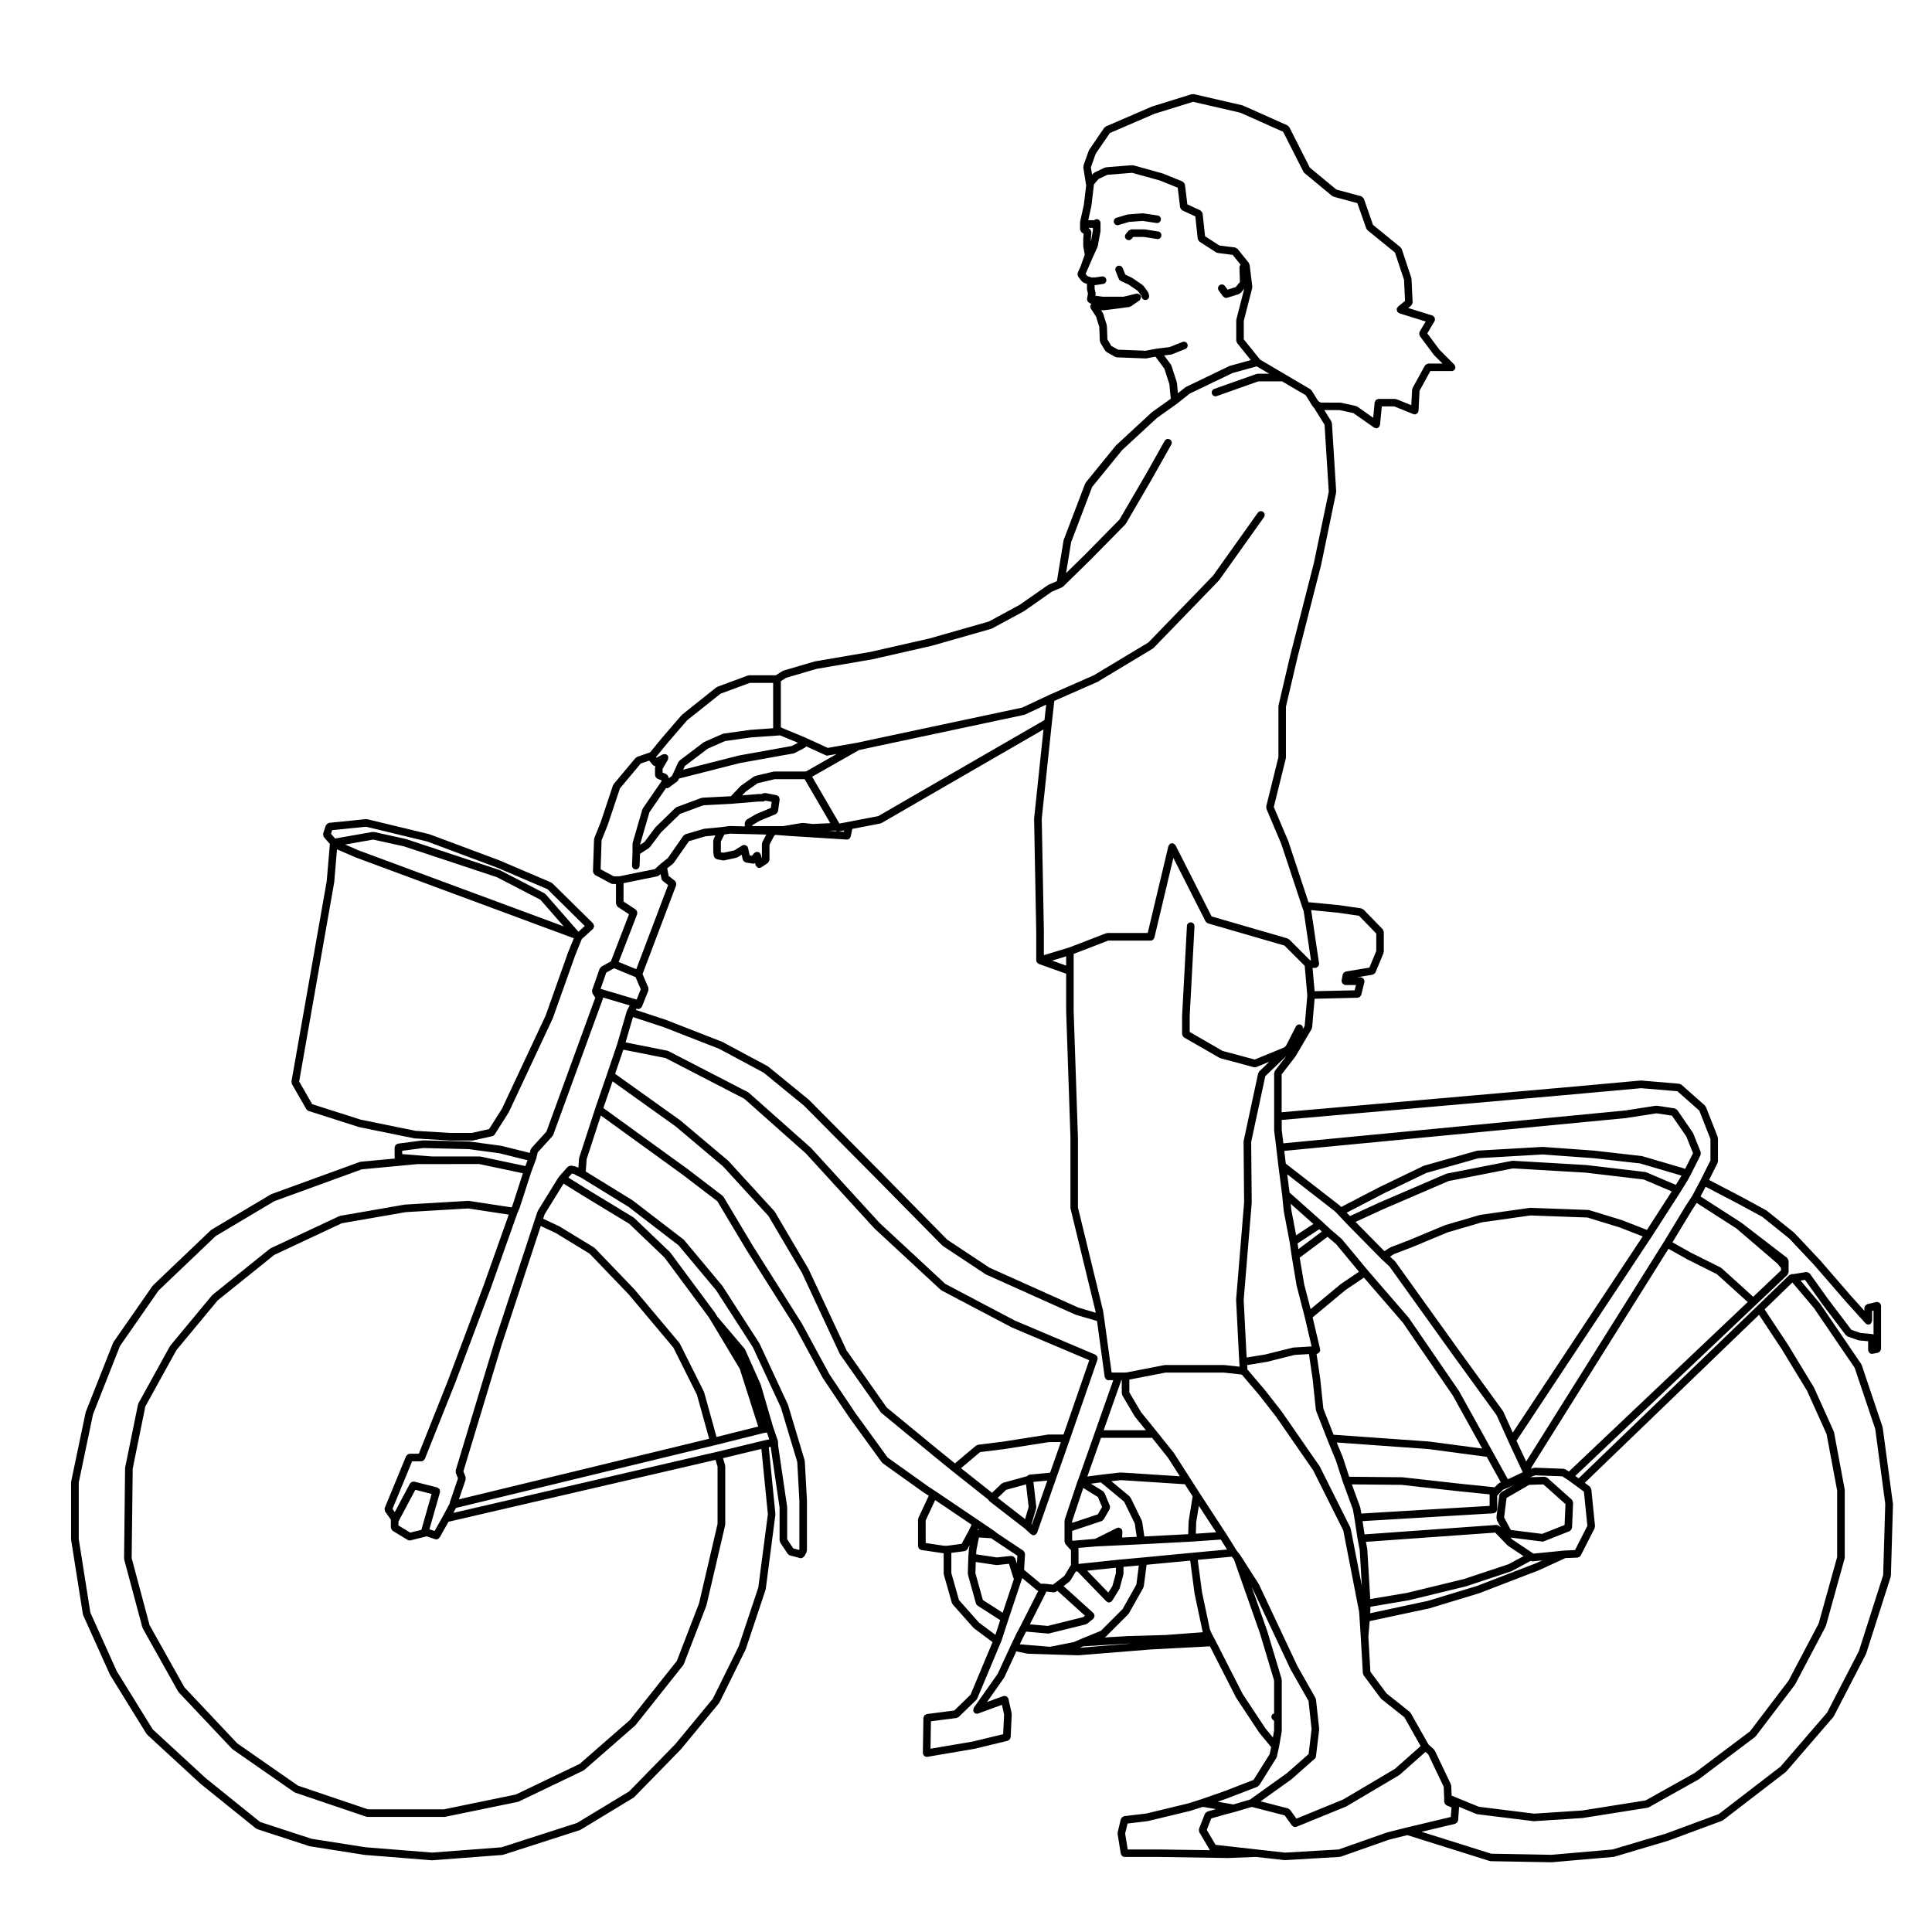 <?xml version="1.0" encoding="UTF-8"?>
<!-- Uploaded to: ICON Repo, www.iconrepo.com, Generator: ICON Repo Mixer Tools -->
<svg fill="#000000" width="800px" height="800px" version="1.1" viewBox="144 144 512 512" xmlns="http://www.w3.org/2000/svg">
 <g>
  <path d="m645.62 542.32-2.684-19.977c-0.004-0.039-0.047-0.059-0.055-0.09-0.004-0.039 0.02-0.07 0.012-0.102l-5.531-16.445c-0.02-0.051-0.07-0.07-0.098-0.105-0.023-0.051 0-0.102-0.031-0.137l-10.914-16.012c-0.012-0.012-0.035-0.012-0.047-0.031-0.012-0.012-0.004-0.039-0.02-0.051l-5.078-6.012 1.164-0.188 4.602 6.434h0.012v0.02l6.227 8.227c0.055 0.07 0.145 0.059 0.207 0.105 0.102 0.082 0.145 0.188 0.273 0.238l2.832 0.984c0.07 0.02 0.137 0.031 0.211 0.039 0.012 0 0.02 0.012 0.031 0.012l2.344 0.207v2.332c0 0.039 0.035 0.059 0.039 0.102 0 0.031-0.031 0.059-0.02 0.102 0.031 0.125 0.125 0.215 0.195 0.324 0.051 0.082 0.059 0.156 0.125 0.215 0.176 0.168 0.406 0.277 0.664 0.277 0.066 0 0.125-0.012 0.191-0.02l1.414-0.277c0.105-0.02 0.156-0.117 0.242-0.168 0.121-0.059 0.23-0.102 0.316-0.207 0.086-0.102 0.102-0.215 0.137-0.332 0.035-0.102 0.117-0.176 0.117-0.289v-11.473c0-0.051-0.039-0.07-0.051-0.117 0-0.039 0.031-0.07 0.02-0.117-0.02-0.102-0.109-0.137-0.156-0.227-0.07-0.117-0.117-0.215-0.223-0.297-0.105-0.09-0.211-0.105-0.336-0.145-0.09-0.031-0.156-0.105-0.262-0.105-0.047 0-0.074 0.039-0.109 0.051-0.047 0.012-0.082-0.031-0.117-0.02l-2.41 0.57c-0.098 0.02-0.137 0.105-0.215 0.156-0.121 0.059-0.23 0.105-0.312 0.215-0.086 0.105-0.105 0.215-0.141 0.344-0.031 0.09-0.105 0.156-0.105 0.258v0.777l-3.473-3.848-8.219-9.488c-0.004-0.012-0.016-0.012-0.023-0.012 0-0.012 0-0.02-0.004-0.02l-6.805-7.234c-0.02-0.02-0.047-0.012-0.066-0.031-0.02-0.02-0.016-0.051-0.035-0.07l-7.234-5.812c-0.023-0.02-0.059-0.012-0.09-0.031-0.031-0.012-0.031-0.051-0.059-0.07l-6.231-3.394h-0.004c-0.004 0-0.004-0.012-0.012-0.012l-8.898-4.644 2.242-4.488c0.039-0.082 0-0.156 0.02-0.238 0.02-0.082 0.09-0.137 0.09-0.215v-6.102c0-0.07-0.059-0.105-0.074-0.176-0.016-0.07 0.023-0.125 0.004-0.188l-3.117-7.93c-0.031-0.082-0.109-0.105-0.156-0.168-0.051-0.07-0.047-0.156-0.105-0.215l-6.238-5.531c-0.09-0.082-0.207-0.07-0.309-0.105-0.102-0.051-0.168-0.137-0.281-0.145l-10.055-0.848c-0.035-0.012-0.059 0.031-0.098 0.031-0.035 0-0.051-0.031-0.082-0.031l-20.27 1.84-74.848 6.566v-10.035l3.617-4.684c0.02-0.02 0.004-0.051 0.02-0.07 0.012-0.02 0.039-0.012 0.051-0.031l4.254-7.234c0.039-0.059 0.012-0.137 0.031-0.207 0.031-0.082 0.102-0.125 0.105-0.215l0.656-7.598 11.402-0.266c0.031 0 0.051-0.031 0.082-0.039 0.215-0.02 0.406-0.102 0.562-0.246 0.066-0.059 0.086-0.125 0.133-0.207 0.059-0.09 0.152-0.156 0.18-0.277l0.848-3.406c0.012-0.051-0.023-0.082-0.02-0.125 0.004-0.039 0.051-0.07 0.051-0.117 0-0.102-0.082-0.156-0.105-0.246-0.039-0.125-0.059-0.246-0.141-0.344-0.086-0.105-0.18-0.156-0.301-0.227-0.082-0.051-0.121-0.137-0.215-0.156-0.051-0.012-0.086 0.02-0.125 0.02-0.047-0.012-0.07-0.051-0.117-0.051h-0.973l4.109-0.691c0.051-0.012 0.07-0.051 0.105-0.07 0.176-0.051 0.312-0.137 0.441-0.266 0.051-0.059 0.09-0.102 0.125-0.156 0.02-0.039 0.07-0.07 0.09-0.105l2.125-5.109c0.031-0.07-0.012-0.137 0-0.207 0.016-0.07 0.082-0.105 0.082-0.188v-5.234c0-0.125-0.098-0.227-0.141-0.344-0.047-0.117-0.047-0.258-0.141-0.352l-5.106-5.246c-0.086-0.09-0.195-0.082-0.297-0.125-0.102-0.047-0.16-0.145-0.281-0.168l-5.805-0.855c-0.012 0-0.02 0.012-0.031 0-0.012 0-0.012-0.012-0.02-0.012l-8.137-0.777-5.324-16.098c0-0.012-0.02-0.02-0.031-0.031 0-0.02 0.012-0.031 0-0.051l-3.836-9.043 3.18-12.852c0.012-0.039-0.023-0.082-0.02-0.117 0.004-0.051 0.051-0.082 0.051-0.117v-13.492l3.09-13.195 6.231-24.363c0.004-0.012 0-0.02 0-0.031 0 0 0.012-0.012 0.012-0.02l3.965-19.129c0.012-0.051-0.031-0.09-0.023-0.137 0.004-0.047 0.051-0.082 0.047-0.125l-1.133-18.137c-0.004-0.102-0.082-0.156-0.109-0.238-0.023-0.082 0.004-0.156-0.035-0.227l-1.875-3.004h4.035l3.656 0.785 5.5 3.848c0.109 0.082 0.246 0.09 0.367 0.117 0.047 0.012 0.07 0.059 0.109 0.059 0.035 0.012 0.07 0.012 0.102 0.012 0.309 0 0.551-0.168 0.734-0.395 0.023-0.02 0.07-0.012 0.09-0.039 0.051-0.07 0.02-0.156 0.051-0.227 0.039-0.09 0.117-0.145 0.125-0.258l0.473-4.891h3.285l5.059 2.047c0.098 0.039 0.195 0.051 0.293 0.059 0.016 0 0.023 0.02 0.035 0.02h0.055c0.23 0 0.441-0.105 0.625-0.258 0.055-0.039 0.086-0.102 0.125-0.156 0.059-0.07 0.141-0.125 0.18-0.215 0.023-0.059-0.016-0.117 0-0.176 0.016-0.059 0.07-0.09 0.074-0.156l0.266-5.297 2.863-5.223h5.637c0.555 0 1.008-0.453 1.008-1.004 0-0.082-0.066-0.117-0.074-0.188-0.039-0.188-0.082-0.383-0.223-0.527l-3.918-3.926-3.234-4.348 1.926-3.25c0.02-0.031 0-0.07 0.016-0.102 0.02-0.051 0.066-0.07 0.086-0.117 0.031-0.09-0.031-0.176-0.031-0.277 0.004-0.125 0.02-0.246-0.031-0.371-0.051-0.117-0.137-0.195-0.227-0.297-0.07-0.07-0.082-0.168-0.168-0.215-0.035-0.031-0.082 0-0.117-0.02-0.035-0.02-0.051-0.07-0.098-0.082l-6.418-1.996 0.801-0.648c0.023-0.02 0.016-0.051 0.035-0.07 0.102-0.09 0.125-0.215 0.188-0.332 0.051-0.117 0.117-0.215 0.121-0.352 0.004-0.031 0.031-0.039 0.023-0.07l-0.289-6.238c0-0.051-0.051-0.082-0.059-0.125-0.012-0.047 0.031-0.102 0.012-0.145l-2.551-7.648c-0.031-0.102-0.125-0.137-0.188-0.215-0.051-0.082-0.055-0.188-0.133-0.246l-7.285-5.926-2.426-6.941c-0.016-0.031-0.051-0.039-0.066-0.07-0.055-0.117-0.152-0.188-0.258-0.289-0.098-0.09-0.168-0.176-0.293-0.227-0.035-0.012-0.047-0.051-0.074-0.059l-6.602-1.785-7.031-5.812-5.441-10.727c-0.051-0.105-0.168-0.137-0.25-0.215-0.086-0.09-0.121-0.195-0.23-0.246l-11.758-5.246c-0.035-0.02-0.07 0.012-0.102-0.012-0.039-0.012-0.051-0.051-0.09-0.059l-12.898-2.973c-0.09-0.02-0.16 0.039-0.25 0.051-0.102 0-0.176-0.059-0.277-0.031l-10.484 3.254c-0.02 0.012-0.023 0.031-0.047 0.039-0.02 0.012-0.039-0.012-0.055 0l-12.168 5.254c-0.09 0.039-0.117 0.137-0.191 0.195-0.074 0.059-0.18 0.07-0.242 0.156l-3.969 5.805c-0.023 0.039-0.004 0.09-0.023 0.125-0.023 0.051-0.082 0.059-0.098 0.105l-1.414 3.973c-0.031 0.09 0.02 0.168 0.016 0.258-0.012 0.09-0.082 0.156-0.059 0.246l0.711 4.523c0 0.031 0.031 0.051 0.039 0.082 0.012 0.031 0 0.059 0.016 0.09l-0.621 5.184-0.984 4.481c-0.012 0.039 0.023 0.07 0.02 0.105-0.004 0.035-0.043 0.07-0.043 0.109v1.84c0 0.031 0.035 0.051 0.035 0.082 0.012 0.137 0.086 0.238 0.141 0.352 0.066 0.117 0.102 0.227 0.203 0.312 0.02 0.02 0.02 0.059 0.047 0.082l0.527 0.371-0.105 1.281c0 0.012 0.012 0.02 0.012 0.039 0 0.012-0.016 0.02-0.016 0.039v1.828c0 0.039 0.035 0.059 0.035 0.09 0.004 0.031-0.02 0.059-0.02 0.09l0.383 2.156-1.152 3.211-0.012 0.02-0.699 1.547c-0.031 0.051 0.012 0.102-0.012 0.156-0.035 0.125-0.023 0.238-0.012 0.371 0.016 0.125 0.031 0.238 0.102 0.352 0.023 0.051 0.012 0.105 0.039 0.145l0.992 1.281c0.055 0.059 0.141 0.051 0.207 0.102 0.09 0.07 0.133 0.188 0.246 0.227l0.891 0.324v1.414c0 0.051 0.047 0.082 0.051 0.125 0.004 0.039-0.031 0.082-0.016 0.117l0.227 0.918-0.246 1.352c-0.004 0.031 0.023 0.059 0.02 0.09 0 0.039-0.035 0.059-0.035 0.09 0 0.07 0.059 0.117 0.074 0.176 0.02 0.102 0.031 0.188 0.082 0.277 0.035 0.07 0.059 0.117 0.105 0.168 0.059 0.082 0.125 0.105 0.207 0.168 0.055 0.039 0.07 0.105 0.125 0.137l0.539 0.238c-0.059 0.07-0.059 0.176-0.105 0.258-0.055 0.102-0.133 0.176-0.152 0.289-0.004 0.031-0.004 0.059-0.012 0.102 0 0.02-0.02 0.031-0.02 0.051 0 0.105 0.082 0.176 0.109 0.277 0.023 0.102-0.004 0.195 0.055 0.289l0.855 1.281 0.605 0.961 0.102 0.402c0.004 0.02 0.016 0.02 0.02 0.031 0.004 0.02-0.004 0.031-0.004 0.039l0.672 2.137 0.145 3.699c0 0.09 0.082 0.145 0.105 0.227 0.023 0.09-0.012 0.168 0.035 0.246l1.27 2.125c0.035 0.059 0.109 0.039 0.156 0.09 0.082 0.102 0.105 0.215 0.215 0.277l2.273 1.281c0.125 0.07 0.266 0.09 0.406 0.102 0.016 0.012 0.023 0.031 0.047 0.031l7.648 0.289h0.039c0.059 0 0.125-0.012 0.188-0.02l2.363-0.453 2.359 3.18 1.336 4.141 0.359 3.84-4.906 3.492c-0.02 0.012-0.02 0.039-0.039 0.059-0.02 0.012-0.051 0-0.066 0.02l-9.355 8.652c-0.02 0.02-0.016 0.051-0.031 0.059-0.012-0.02-0.047-0.02-0.062 0.004l-8.074 9.922c-0.039 0.051-0.02 0.105-0.047 0.156-0.035 0.051-0.098 0.059-0.109 0.117l-5.668 14.879c-0.016 0.039 0.012 0.07 0 0.105-0.012 0.035-0.051 0.051-0.055 0.09l-1.758 10.785-2.172 0.918c-0.035 0.012-0.047 0.059-0.082 0.082-0.035 0.02-0.074 0-0.109 0.02l-7.473 5.223-8.195 4.449-15.73 4.488-15.566 3.543-14.828 2.539c-0.023 0.012-0.031 0.031-0.055 0.031-0.02 0.012-0.039-0.012-0.066 0l-8.219 2.414c-0.051 0.012-0.07 0.07-0.109 0.09s-0.102 0-0.141 0.031l-1.742 1.113h-7.07c-0.066 0-0.105 0.059-0.172 0.07-0.059 0.012-0.117-0.031-0.176-0.012l-8.074 2.984c-0.055 0.02-0.074 0.09-0.121 0.117-0.051 0.02-0.105 0-0.156 0.039l-9.074 7.234c-0.023 0.02-0.02 0.059-0.047 0.082-0.023 0.031-0.066 0.02-0.09 0.051l-5.246 6.082c-0.004 0.012 0 0.012-0.004 0.02h-0.012l-3.078 3.758-3.41 1.18c-0.098 0.031-0.125 0.125-0.207 0.176-0.074 0.051-0.172 0.051-0.238 0.125l-5.812 6.938c-0.047 0.059-0.023 0.125-0.055 0.188-0.039 0.059-0.105 0.082-0.125 0.145l-3.254 9.77-1.684 4.191c-0.023 0.059 0.016 0.117 0 0.176-0.012 0.059-0.07 0.102-0.07 0.168l-0.289 8.504c0 0.059 0.055 0.102 0.059 0.156 0.02 0.125 0.066 0.227 0.133 0.344 0.066 0.117 0.125 0.207 0.23 0.289 0.051 0.039 0.059 0.105 0.105 0.137l4.254 2.273c0.152 0.082 0.312 0.117 0.48 0.117h0.836v5.215c0 0.039 0.035 0.07 0.047 0.102 0.012 0.137 0.082 0.227 0.137 0.344 0.07 0.117 0.105 0.227 0.215 0.312 0.023 0.02 0.023 0.07 0.059 0.09l3.004 1.969-4.82 12.496-2.508 1.375c-0.121 0.07-0.156 0.195-0.242 0.309-0.074 0.09-0.188 0.137-0.23 0.258l-1.98 5.668c0 0.012 0.012 0.012 0.004 0.02-0.004 0.012-0.016 0.012-0.016 0.02-0.004 0.012 0.004 0.031 0 0.039-0.031 0.117 0.023 0.238 0.039 0.352 0.012 0.117-0.02 0.246 0.035 0.344 0.012 0.02 0.023 0.031 0.035 0.051 0.004 0.02 0 0.031 0.004 0.039l0.727 1.145-12.941 35.484-3.973 4.359c-0.059 0.07-0.047 0.156-0.082 0.238-0.051 0.082-0.133 0.117-0.156 0.207l-0.191 0.836-7.512-1.867c-0.02-0.012-0.039 0.012-0.059 0.012-0.02-0.012-0.031-0.031-0.051-0.031l-8.352-1.133c-0.02 0-0.039 0.02-0.059 0.02-0.02 0-0.031-0.031-0.055-0.031l-12.188-0.289h-0.023c-0.023 0-0.047 0.02-0.07 0.031-0.023 0-0.039-0.031-0.066-0.02l-6.516 0.855c-0.117 0.012-0.176 0.105-0.277 0.156-0.121 0.059-0.246 0.09-0.332 0.195-0.09 0.09-0.102 0.215-0.141 0.332-0.039 0.105-0.125 0.188-0.125 0.309v2.684c0 0.105 0.086 0.168 0.105 0.266l-9.113 0.855c-0.051 0.012-0.074 0.059-0.121 0.07-0.039 0.012-0.086-0.02-0.125-0.012l-23.383 8.512c-0.031 0.012-0.039 0.051-0.07 0.07-0.035 0.012-0.07-0.012-0.102 0.012l-15.723 9.355c-0.039 0.02-0.039 0.07-0.074 0.102-0.035 0.02-0.082 0.012-0.109 0.039l-15.301 14.59c-0.031 0.031-0.02 0.07-0.047 0.102-0.023 0.031-0.066 0.031-0.09 0.059l-10.348 14.879c-0.023 0.031-0.004 0.082-0.023 0.117-0.023 0.039-0.07 0.051-0.086 0.09l-7.227 18.285c-0.016 0.031 0.012 0.059 0 0.09s-0.047 0.039-0.051 0.07l-3.828 18.285c-0.012 0.039 0.02 0.07 0.02 0.102-0.012 0.039-0.047 0.07-0.047 0.105v15.156c0 0.031 0.031 0.051 0.035 0.082 0 0.031-0.031 0.051-0.02 0.082l3.117 19.699c0.004 0.059 0.059 0.09 0.07 0.137 0.016 0.039-0.012 0.082 0.012 0.117l7.082 15.723c0.012 0.031 0.039 0.039 0.051 0.059 0.012 0.02 0 0.039 0.012 0.059l9.633 15.586c0.02 0.039 0.082 0.031 0.105 0.059 0.035 0.051 0.023 0.105 0.074 0.156l14.168 13.039c0.012 0.012 0.02 0 0.031 0.012 0.012 0.012 0.012 0.02 0.02 0.031l14.59 11.758c0.055 0.039 0.125 0.031 0.191 0.07 0.055 0.031 0.07 0.09 0.121 0.105l13.895 4.535c0.039 0.012 0.09 0.012 0.125 0.02 0.012 0 0.016 0.012 0.023 0.012l14.449 2.273h0.07s0.004 0.012 0.012 0.012l17.715 1.414h0.082 0.082l18.57-1.414c0.004 0 0.012-0.012 0.02-0.012 0.07-0.012 0.137-0.012 0.207-0.039l20.258-6.516c0.031-0.012 0.039-0.051 0.07-0.059 0.051-0.02 0.102-0.012 0.145-0.039l14.027-8.504c0.047-0.031 0.047-0.082 0.082-0.105 0.035-0.023 0.09-0.02 0.121-0.051l12.316-12.617c0.016-0.012 0.012-0.031 0.02-0.039 0.012-0.02 0.031-0.012 0.039-0.02l10.066-12.191c0.02-0.02 0.012-0.059 0.023-0.082 0.031-0.039 0.082-0.07 0.105-0.105l6.938-14.031c0.012-0.02-0.012-0.039 0-0.059 0.012-0.031 0.039-0.039 0.051-0.07l5.246-15.723c0.016-0.039-0.012-0.07-0.004-0.102 0.012-0.039 0.047-0.059 0.051-0.102l2.551-19.688c0.004-0.039-0.031-0.07-0.031-0.117 0-0.039 0.039-0.07 0.035-0.105l-1.754-17.672 0.5-0.117 2.363 16.105v8.715c0 0.105 0.086 0.176 0.109 0.277 0.023 0.102 0 0.195 0.059 0.289l1.988 2.984c0.031 0.039 0.098 0.031 0.125 0.07 0.125 0.137 0.258 0.289 0.453 0.344l2.684 0.711c0.09 0.02 0.172 0.031 0.258 0.031 0.324 0 0.578-0.188 0.766-0.441 0.031-0.039 0.09-0.02 0.105-0.059l0.57-1.004c0.051-0.082 0.012-0.168 0.031-0.258 0.031-0.09 0.105-0.145 0.105-0.246v-13.316c0-0.012-0.016-0.02-0.016-0.031 0-0.012 0.012-0.012 0.012-0.02l-0.57-10.344c0-0.051-0.047-0.082-0.051-0.117-0.012-0.039 0.02-0.082 0.012-0.117l-4.383-14.621c-0.012-0.031-0.039-0.039-0.051-0.059-0.012-0.031 0.012-0.051 0-0.082l-7.508-16.148c-0.016-0.02-0.039-0.02-0.055-0.051-0.016-0.02 0-0.051-0.016-0.07l-9.777-15.164c-0.012-0.02-0.039-0.02-0.055-0.039s-0.004-0.051-0.02-0.059l-10.055-12.047c-0.023-0.039-0.074-0.031-0.105-0.059-0.023-0.031-0.02-0.07-0.055-0.102l-13.461-10.344c-0.016-0.012-0.035 0-0.055-0.012-0.016-0.012-0.016-0.039-0.031-0.051l-12.379-7.617 0.23-3.25 3.777-11.594 21.949 15.891 0.004 0.012 8.918 6.82 7.691 12.871h0.012c0.004 0.012 0 0.012 0.004 0.02l12.855 20.348 7.371 13.598c0.012 0.02 0.031 0.031 0.039 0.051 0.012 0.012 0 0.02 0.012 0.031l6.949 10.352c0.004 0 0.012 0 0.02 0.012v0.02l8.641 11.895c0.031 0.039 0.09 0.031 0.125 0.07 0.047 0.051 0.047 0.117 0.105 0.168l10.914 7.793c0.012 0 0.023 0 0.035 0.012 0 0 0 0.012 0.012 0.012l1.238 0.797-2.746 5.863c-0.031 0.082 0.012 0.145-0.012 0.227-0.016 0.07-0.086 0.117-0.086 0.207v7.082c0 0.117 0.09 0.195 0.121 0.309 0.047 0.117 0.059 0.238 0.141 0.332 0.082 0.098 0.207 0.125 0.324 0.195 0.102 0.051 0.16 0.137 0.273 0.156l5.805 0.855c0.051 0 0.09 0 0.133 0.012v5.359c0 0.059 0.051 0.09 0.055 0.137 0.012 0.051-0.031 0.09-0.016 0.137l2.125 7.508c0.023 0.102 0.105 0.156 0.16 0.238 0.031 0.051 0.016 0.117 0.055 0.156l5.527 6.227c0.023 0.031 0.07 0.02 0.098 0.039 0.023 0.031 0.023 0.082 0.055 0.102l4.898 3.641-5.848 13.961-4.293 4.16-7.309 0.953c-0.109 0.012-0.176 0.105-0.277 0.145-0.117 0.059-0.242 0.102-0.332 0.195-0.082 0.102-0.102 0.215-0.137 0.332-0.039 0.105-0.125 0.188-0.133 0.309l-0.145 9.344c0 0.031 0.035 0.051 0.035 0.09 0 0.031-0.023 0.059-0.02 0.09 0.02 0.137 0.117 0.215 0.188 0.324 0.051 0.082 0.066 0.168 0.133 0.238 0.156 0.145 0.359 0.227 0.578 0.246 0.031 0.012 0.047 0.039 0.082 0.039h0.016c0.055 0 0.109-0.012 0.168-0.02l12.48-2.125s0.004-0.012 0.012-0.012h0.055l8.781-2.125c0.09-0.02 0.121-0.105 0.195-0.145 0.125-0.07 0.238-0.117 0.316-0.238 0.082-0.09 0.105-0.188 0.141-0.309 0.031-0.09 0.105-0.145 0.105-0.246l0.289-6.09c0.004-0.051-0.039-0.082-0.047-0.125-0.004-0.047 0.035-0.09 0.023-0.137l-0.848-3.828c-0.004-0.02-0.031-0.031-0.039-0.059-0.012-0.02 0.012-0.039 0-0.07-0.047-0.125-0.16-0.176-0.246-0.277-0.082-0.09-0.117-0.188-0.215-0.238-0.117-0.07-0.25-0.059-0.387-0.07-0.105-0.012-0.203-0.082-0.312-0.059-0.023 0.012-0.035 0.039-0.059 0.039-0.023 0.012-0.051-0.012-0.07 0l-4.352 1.594 4.527-6.445c0.012-0.02 0-0.051 0.016-0.07 0.02-0.039 0.055-0.051 0.074-0.09l3.16-6.828c0.031 0.012 0.059 0.012 0.09 0.012 0.012 0.012 0.012 0.02 0.02 0.02l2.695 0.559c0.055 0.012 0.105 0.02 0.16 0.02 0.004 0 0.004 0.012 0.016 0.012l13.461 0.422h0.031c0.031 0 0.055 0 0.082-0.012l19.207-1.547h0.035l15.504-0.816 6.926 13.578c0.012 0.02 0.031 0.031 0.047 0.051 0.012 0.02 0 0.039 0.012 0.051l6.098 9.211c0.012 0.02 0.035 0.012 0.047 0.031 0.016 0.02 0.004 0.039 0.02 0.059l3.082 3.727-0.418 1.898-4.266 6.793-7.766 3.004-6.031 2.106-3.5 1.113-11.117 2.684-5.883 0.699c-0.074 0.012-0.109 0.082-0.176 0.102-0.137 0.051-0.246 0.102-0.348 0.195-0.098 0.082-0.145 0.168-0.203 0.289-0.039 0.07-0.109 0.102-0.133 0.176l-0.848 3.543c-0.016 0.07 0.035 0.125 0.035 0.207-0.004 0.07-0.059 0.117-0.051 0.195l0.848 5.246c0.02 0.137 0.125 0.238 0.195 0.344 0.051 0.082 0.059 0.156 0.121 0.215 0.18 0.168 0.414 0.289 0.676 0.289h8.77l18.566 0.289h0.016 0.039l7.438-0.289 7.578 0.848h0.105 0.059l14.391-0.848h0.004c0.004 0 0.012-0.012 0.012-0.012h0.051c0.012 0 0.012-0.012 0.02-0.012 0.086 0 0.168-0.012 0.258-0.039l12.82-4.516 4.816-1.199 21.82 6.856c0.098 0.031 0.188 0.039 0.277 0.039 0.004 0 0.012 0.012 0.012 0.012l16.156 0.289h0.02c0.031 0 0.059 0 0.09-0.012l16.293-1.414c0.012 0 0.012-0.012 0.02-0.012 0.059-0.012 0.117-0.012 0.176-0.031l14.309-4.254c0.012 0 0.012-0.012 0.016-0.012 0.016 0 0.035 0 0.051-0.012l14.168-5.246c0.047-0.012 0.055-0.07 0.098-0.09 0.059-0.031 0.117-0.02 0.172-0.059l16.582-12.75c0.035-0.02 0.023-0.07 0.055-0.09 0.031-0.031 0.07-0.02 0.098-0.051l12.469-14.445c0.023-0.031 0.012-0.059 0.031-0.09 0.031-0.039 0.082-0.059 0.105-0.105l8.504-16.445c0.012-0.02-0.004-0.051 0.012-0.082 0.012-0.031 0.047-0.039 0.055-0.082l6.523-20.398c0.016-0.051-0.02-0.102-0.016-0.145 0.012-0.051 0.059-0.082 0.059-0.125l0.559-19.129c0-0.031-0.023-0.051-0.031-0.082-0.039 0.02-0.012-0.012-0.016-0.043zm-2.008 0.195-0.555 18.895-6.449 20.184-8.414 16.27-12.324 14.289-16.375 12.594-14.008 5.176-14.168 4.211-16.125 1.406-15.984-0.289-18.477-5.805 8.922-2.125c0.082-0.02 0.109-0.102 0.188-0.137 0.125-0.07 0.238-0.125 0.324-0.238 0.082-0.09 0.105-0.188 0.145-0.309 0.031-0.082 0.105-0.137 0.105-0.227l0.262-3.582 4.59 1.891c0.07 0.031 0.145 0.031 0.215 0.039 0.02 0.012 0.031 0.02 0.047 0.031l14.879 1.84c0.047 0 0.086 0.012 0.121 0.012 0.023 0 0.047 0 0.07-0.012l12.82-0.836h0.012l0.059-0.012c0.031 0 0.059 0 0.09-0.012l17.004-2.695c0.031 0 0.047-0.039 0.082-0.039 0.086-0.031 0.176-0.031 0.258-0.07l13.176-7.371c0.02-0.012 0.02-0.039 0.039-0.051s0.051-0.012 0.074-0.02l14.879-11.199c0.047-0.031 0.047-0.102 0.086-0.137 0.031-0.031 0.086-0.02 0.109-0.059l10.348-13.598c0.016-0.02 0.004-0.051 0.02-0.07 0.02-0.031 0.051-0.039 0.07-0.07l8.074-15.312c0.016-0.031-0.004-0.059 0.012-0.102 0.016-0.039 0.059-0.059 0.074-0.102l4.957-17.852c0.012-0.051-0.023-0.102-0.02-0.145 0.012-0.051 0.055-0.082 0.055-0.125v-17.852c0-0.039-0.035-0.059-0.035-0.09-0.004-0.039 0.023-0.07 0.02-0.102l-2.832-15.176c-0.012-0.039-0.059-0.07-0.074-0.105-0.012-0.039 0.016-0.082-0.004-0.117l-5.234-11.613c-0.012-0.02-0.039-0.02-0.051-0.039-0.012-0.02 0-0.051-0.012-0.07l-6.805-11.199c-0.004 0-0.016 0-0.016-0.012-0.004-0.012 0-0.02-0.004-0.02l-6.191-9.355 7.359-7.125 5.703 6.75 10.797 15.836 5.457 16.219zm-132 87.094c-0.02 0-0.023 0.02-0.047 0.031-0.016 0-0.031-0.012-0.047 0l-12.766 4.488-14.199 0.836-7.582-0.848-10.836-1.219-2.328-3.953 1.195-3.047 3.481-0.992 2.676-0.699c0.004 0 0.004-0.012 0.012-0.012h0.02l4.543-1.34 8.727 2.242 1.918 2.676c0.02 0.031 0.07 0.02 0.098 0.051 0.191 0.215 0.438 0.371 0.727 0.371 0.125 0 0.258-0.031 0.383-0.082l13.176-5.371c0.02-0.012 0.02-0.039 0.039-0.051 0.031-0.012 0.066-0.012 0.09-0.02l13.887-8.227c0.031-0.02 0.031-0.051 0.059-0.07 0.031-0.031 0.07-0.02 0.102-0.039l6.832-6.062 0.742 0.68 4.082 8.559 0.125 3.012v0.984c0 0.07 0.066 0.117 0.074 0.188 0.023 0.125 0.07 0.227 0.141 0.332 0.074 0.117 0.145 0.195 0.262 0.266 0.055 0.039 0.07 0.105 0.133 0.137l1.328 0.57-0.18 2.519-11.75 2.805h-0.012zm-60.812 4.512c-0.004 0-0.004 0 0 0h-0.016-7.93l-0.68-4.203 0.641-2.664 5.254-0.621c0.004 0 0.012-0.012 0.012-0.012 0.039 0 0.074 0 0.105-0.012l11.199-2.695c0.012 0 0.012-0.012 0.016-0.012 0.016-0.012 0.035-0.012 0.055-0.012l3.305-1.055 3.481 0.598-2.273 0.648c-0.031 0-0.035 0.039-0.059 0.051-0.121 0.039-0.195 0.137-0.297 0.227-0.102 0.09-0.207 0.145-0.258 0.277-0.016 0.02-0.039 0.02-0.051 0.051l-1.559 3.977c-0.012 0.02 0.004 0.039 0 0.059-0.047 0.125-0.004 0.258 0.004 0.383 0.016 0.137-0.004 0.258 0.055 0.371 0.012 0.02-0.004 0.039 0.012 0.059l2.816 4.781zm18.32-13.492c0.012-0.012 0.02 0 0.031-0.012l8.082-3.117c0.156-0.059 0.227-0.207 0.332-0.312 0.039-0.051 0.117-0.039 0.156-0.09l4.523-7.227c0.031-0.051 0.012-0.105 0.031-0.156 0.031-0.059 0.09-0.102 0.105-0.168l0.562-2.551c0-0.012-0.004-0.012-0.004-0.02 0.004-0.012 0.016-0.012 0.016-0.02l0.711-4.109c0.004-0.031-0.02-0.059-0.02-0.09s0.035-0.051 0.035-0.082v-13.461c0-0.059-0.055-0.09-0.059-0.145-0.004-0.051 0.031-0.102 0.016-0.145l-3.828-12.75c0-0.012-0.012-0.012-0.016-0.02-0.004-0.012 0.004-0.012 0-0.02l-4.055-11.512 0.102 0.156 10.172 21.609c0.012 0.012 0.031 0.02 0.035 0.031 0.004 0.012 0 0.031 0.004 0.039l4.719 8.312 0.812 7.465-0.785 6.606-5.75 5.066-9.77 6.988-4.414 1.301-4.156-0.719zm10.242-18.57-6.031-9.113-7.195-14.113s-0.004 0-0.004-0.012c-0.004 0 0 0-0.004-0.012l-0.969-1.797-0.516-1.16-2.098-9.922-1.133-8.551 9.035-0.848 0.555 0.719 6.871 19.512 3.777 12.586v8.734c-0.176 0.059-0.363 0.117-0.488 0.277-0.348 0.434-0.277 1.062 0.16 1.414l0.324 0.258v2.551l-0.316 1.859zm-70.965-14.484-6.328 8.992c-0.02 0.031 0 0.07-0.02 0.102-0.07 0.105-0.066 0.227-0.082 0.363-0.02 0.125-0.051 0.246-0.02 0.371 0.012 0.031-0.016 0.059 0 0.09 0.066 0.188 0.191 0.324 0.332 0.434 0.016 0.02 0.012 0.039 0.031 0.051h0.012c0.168 0.117 0.363 0.188 0.57 0.188 0.117 0 0.23-0.02 0.344-0.07l6.289-2.301 0.57 2.578-0.246 5.203-7.996 1.941-11.254 1.91 0.109-7.262 6.781-0.875c0.105-0.02 0.168-0.105 0.266-0.145 0.102-0.051 0.223-0.051 0.309-0.125l4.684-4.535c0.031-0.039 0.02-0.09 0.051-0.125 0.059-0.07 0.137-0.117 0.176-0.207l6.219-14.848 0.125-0.246c0.012-0.02-0.012-0.051 0-0.07 0.016-0.031 0.051-0.051 0.059-0.082l1.84-5.648v-0.012l3.543-10.625c0.004 0 0-0.012 0-0.012 0-0.012 0.012-0.012 0.012-0.012l0.117-0.395 3.941 3.273c0.102 0.082 0.223 0.082 0.328 0.117l-4.691 9.262-1.133 2.125c-0.004 0.012 0.004 0.02-0.004 0.031 0 0-0.012 0-0.016 0.012l-1.414 2.973v0.012h-0.004zm-4.957-13.57-5.305-5.977-2.019-7.152v-5.352l3.508-0.453c0.039-0.012 0.055-0.039 0.09-0.051 0.188-0.051 0.348-0.137 0.488-0.289 0.039-0.039 0.082-0.07 0.109-0.105 0.02-0.039 0.055-0.051 0.07-0.082l0.598-1.125-0.203 1.012c-0.004 0.031 0.016 0.051 0.016 0.07-0.004 0.02-0.031 0.039-0.031 0.059l-0.145 2.125c0 0.012 0.004 0.012 0.004 0.02 0 0.012-0.004 0.012-0.004 0.02l-0.137 4.254c-0.004 0.051 0.047 0.09 0.051 0.137 0.012 0.059-0.031 0.105-0.02 0.168l2.125 7.648c0.07 0.238 0.223 0.422 0.414 0.551 0.012 0.012 0.012 0.02 0.02 0.031l5.996 3.844-1.27 3.894zm-14.129-27.078 2.519-5.391 9.645 6.516-0.742 1.582-1.883 3.5-3.797 0.504h-0.863l-4.875-0.719zm0.715-8.973c-0.004 0-0.004 0 0 0l-10.797-7.703-8.508-11.73-6.914-10.305-7.356-13.566c-0.012-0.012-0.02-0.012-0.031-0.02-0.004-0.012 0-0.02-0.004-0.031l-12.879-20.391-7.793-13.039c-0.035-0.059-0.105-0.059-0.156-0.105-0.039-0.059-0.039-0.125-0.102-0.176l-9.074-6.938c0-0.012-0.012 0-0.012-0.012-0.012 0-0.004-0.012-0.012-0.012l-22.488-16.281 2.434-7.082 16.715 11.945 12.551 10.578 12.051 13.164 8.855 15.035 10.035 21.504c0.02 0.031 0.059 0.051 0.082 0.082 0.012 0.02 0 0.051 0.012 0.07l10.766 15.312c0.031 0.039 0.086 0.02 0.109 0.059 0.035 0.039 0.031 0.102 0.074 0.137l13.609 11.191c0.004 0 0.004 0.012 0.004 0.012l5.238 4.254h0.004 0.004l9.453 7.496 0.039 0.09c0.035 0.07 0.098 0.102 0.141 0.156 0.02 0.031 0.012 0.082 0.039 0.105 0.02 0.02 0.055 0.012 0.074 0.031 0.023 0.02 0.016 0.051 0.039 0.07l9.305 7.195 1.684 1.535c0.059 0.051 0.137 0.039 0.207 0.082 0.059 0.031 0.082 0.102 0.137 0.125 0.105 0.039 0.227 0.059 0.332 0.059 0.258 0 0.48-0.125 0.66-0.297 0.031-0.02 0.059-0.012 0.086-0.039 0.035-0.039 0.02-0.09 0.051-0.125 0.055-0.082 0.125-0.125 0.16-0.215l5.109-14.59 3.535-10.066h0.004l7.359-21.254c0.047-0.125-0.016-0.238-0.02-0.363s0.031-0.258-0.02-0.371c-0.055-0.117-0.176-0.176-0.273-0.277-0.086-0.082-0.125-0.195-0.246-0.246l-21.387-9.062-18.375-9.684-17.441-16.168-18.113-19.809c-0.016-0.02-0.035-0.012-0.051-0.031-0.016-0.012-0.012-0.031-0.023-0.051l-16.438-14.59c-0.035-0.039-0.086-0.02-0.121-0.051-0.039-0.02-0.039-0.082-0.086-0.102l-21.109-10.902c-0.047-0.031-0.102 0-0.141-0.012-0.051-0.02-0.074-0.082-0.121-0.09l-11.109-2.207 1.953-6.711 8.066 2.637 14.777 5.769 11.773 6.309 10.656 8.711 18.086 18.223h0.004l18.566 18.844c0.031 0.031 0.07 0.02 0.102 0.051 0.031 0.02 0.031 0.059 0.066 0.09l11.336 7.508c0.031 0.02 0.066 0.02 0.098 0.031 0.023 0.012 0.031 0.039 0.051 0.051l23.664 10.625c0.031 0.02 0.07 0.012 0.102 0.02 0.016 0.012 0.02 0.02 0.031 0.031l5.602 1.641 2.035 14.809c0.02 0.156 0.121 0.258 0.203 0.371 0.051 0.07 0.055 0.156 0.117 0.215 0.18 0.168 0.414 0.289 0.68 0.289h1.273l-4.914 13.961-4.375 12.398-0.121 0.258c-0.012 0.02 0.004 0.039-0.004 0.059-0.012 0.02-0.035 0.031-0.039 0.051l-3.406 10.203c-0.02 0.051 0.02 0.105 0.012 0.168-0.012 0.051-0.066 0.09-0.066 0.145v5.527c0 0.125 0.098 0.215 0.137 0.332 0.039 0.105 0.023 0.227 0.102 0.312l0.711 0.848c0.012 0.012 0.023 0 0.035 0.02 0.02 0.012 0.012 0.031 0.023 0.051l0.699 0.699v3.984c-0.031 0.031-0.02 0.082-0.047 0.105-0.023 0.023-0.074 0.031-0.102 0.07l-1.594 2.664-2.414 1.867-0.641 0.465-2.176-0.246c-0.02 0-0.031 0.02-0.051 0.02-0.023 0-0.039-0.02-0.059-0.02h-0.906l-4.434-3.688 0.25-4.172c0.004-0.051-0.039-0.082-0.039-0.125-0.012-0.125-0.066-0.227-0.117-0.344-0.066-0.117-0.105-0.227-0.215-0.312-0.031-0.031-0.031-0.082-0.07-0.105l-7.125-4.75-0.227-0.227c-0.031-0.031-0.07-0.02-0.102-0.039-0.031-0.02-0.023-0.07-0.059-0.09l-4.387-2.973-11.336-7.656h-0.02v-0.012zm-91.809-77.254c0.012 0 0.012 0.012 0.012 0.012l12.516 7.598 9.344 8.934 11.688 15.766 0.684 1.102h0.004l7.578 12.637 4.883 15.301-11.039 2.766-3.273-11.809c-0.012-0.039-0.055-0.051-0.07-0.09-0.012-0.031 0.012-0.059-0.004-0.102l-6.379-12.75c-0.02-0.039-0.07-0.039-0.098-0.082-0.02-0.039-0.004-0.082-0.035-0.117l-11.895-14.172c-0.012-0.012-0.023-0.012-0.035-0.02-0.004-0.012-0.004-0.02-0.016-0.031l-10.48-10.914c-0.035-0.031-0.09-0.02-0.125-0.051-0.035-0.031-0.035-0.09-0.082-0.105l-9.074-5.531c-0.016-0.012-0.039 0-0.055-0.012s-0.02-0.031-0.035-0.039l-4.293-2.023 0.387-1.16 5.023-8.137zm48.203 65.043c-0.004 0-0.012 0.012-0.012 0.012h-0.012l-12.312 2.973h-0.004l-69.949 16.207 0.715-1.32 68.555-16.609h0.02l13.008-3.254 0.812-0.125 0.625 1.809zm-17.18 43.195-5.875 15.23-12.469 15.684-13.273 11.594-16.914 8.117-19.055 3.926h-20.133l-18.551-6.277-16.082-11.191-14.027-14.879-9.227-16.473-4.742-17.758 0.277-23.715 3.344-16.465 8.246-14.949 10.922-13.156 15.008-12.066 17.879-8.383 16.992-2.953 16.531-0.973 10.734 1.641-6.672 18.801-0.004 0.012-9.352 24.934v0.012l-7.812 19.602h-2.434c-0.074 0-0.121 0.059-0.191 0.082-0.125 0.02-0.227 0.059-0.332 0.137-0.109 0.082-0.188 0.145-0.266 0.266-0.039 0.059-0.109 0.07-0.137 0.137l-5.668 13.75c-0.02 0.039 0.012 0.082 0 0.117-0.039 0.125-0.016 0.238 0 0.363 0.016 0.137 0.02 0.258 0.086 0.371 0.02 0.039 0 0.082 0.023 0.105l1.512 2.137v2.106c0 0.039 0.047 0.07 0.051 0.117 0.016 0.125 0.074 0.227 0.141 0.332 0.07 0.117 0.117 0.227 0.223 0.309 0.035 0.031 0.035 0.082 0.074 0.102l3.969 2.414c0.16 0.102 0.336 0.145 0.523 0.145 0.086 0 0.16-0.012 0.242-0.031l4.254-1.062 2.273 0.754c0.105 0.031 0.215 0.051 0.316 0.051 0.328 0 0.605-0.195 0.789-0.465 0.02-0.031 0.07-0.02 0.09-0.051l2.332-4.152 70.77-16.402 0.535 1.785v15.184zm-75.176-30.129 4.316 1.102-2.711 9.508-2.957 0.734-3.125-1.891v-1.055c0.004-0.012 0.023-0.02 0.031-0.031zm13.336-2.695c0.039-0.117-0.02-0.227-0.02-0.344-0.004-0.117 0.051-0.227 0.004-0.344l-0.586-1.508 10.098-33.379 10.41-31.645 4.012 1.891 8.922 5.441 10.352 10.777 11.824 14.07 6.277 12.555 3.238 11.656-66.316 16.062zm30.105-85.363c-0.016 0.039 0.012 0.07 0.004 0.105-0.012 0.051-0.055 0.082-0.055 0.125l-0.18 2.488-0.293-0.168c-0.051-0.031-0.105 0-0.156-0.02-0.055-0.031-0.082-0.09-0.133-0.102l-1.273-0.277c-0.051-0.012-0.09 0.031-0.137 0.02-0.137-0.012-0.238 0.031-0.363 0.07-0.137 0.039-0.246 0.082-0.344 0.168-0.039 0.031-0.098 0.02-0.125 0.059l-2.125 2.402c-0.012 0.02 0 0.031-0.012 0.051-0.016 0.012-0.031 0.012-0.039 0.02l-0.422 0.57c-0.012 0.012-0.004 0.031-0.012 0.039-0.012 0.02-0.031 0.02-0.039 0.031l-5.246 8.504c-0.023 0.039-0.004 0.09-0.02 0.125-0.02 0.031-0.07 0.051-0.082 0.09l-0.711 2.125-10.777 32.727c0 0.012 0.004 0.012 0 0.02 0 0-0.004 0-0.004 0.012l-10.195 33.719c-0.035 0.117 0.031 0.215 0.031 0.324 0.004 0.117-0.051 0.215-0.004 0.332l0.574 1.484-2.156 6.328c-0.02 0.059 0.02 0.105 0.012 0.168-0.012 0.059-0.066 0.09-0.066 0.156v0.02l-1.855 3.465-2.137 3.797-1.367-0.453 2.805-9.82v-0.012c0-0.012 0.004-0.012 0.012-0.012 0.031-0.125-0.039-0.238-0.055-0.352-0.016-0.137 0.012-0.289-0.055-0.402-0.059-0.09-0.168-0.117-0.246-0.188-0.109-0.105-0.195-0.238-0.348-0.277h-0.016c-0.012 0-0.012-0.012-0.012-0.012l-6.102-1.559c-0.102-0.031-0.188 0.039-0.289 0.039-0.117 0.012-0.223 0-0.332 0.039-0.137 0.059-0.227 0.156-0.324 0.266-0.059 0.07-0.145 0.082-0.191 0.156l-4.019 7.578-0.605-0.855 5.199-12.605h2.438c0.242 0 0.453-0.105 0.637-0.266 0.059-0.051 0.086-0.105 0.133-0.168 0.055-0.07 0.133-0.117 0.168-0.207l8.082-20.258v-0.012s0.012 0 0.012-0.012l9.355-24.91c0.004-0.012-0.004-0.012 0-0.02h0.004l7.074-19.945 0.543-1.238c0.004-0.012-0.004-0.031 0-0.039 0.012-0.031 0.035-0.039 0.039-0.059l3.102-9.602 1.273-3.394c0.004-0.02-0.004-0.039-0.004-0.059 0.012-0.02 0.031-0.031 0.039-0.051 0 0-0.004 0 0 0v-0.012l0.371-1.594 3.926-4.336c0.035-0.039 0.02-0.102 0.051-0.137 0.051-0.07 0.117-0.105 0.145-0.195l13.184-36.133c0.004-0.02-0.012-0.039-0.004-0.07 0.02-0.07 0.012-0.125 0.016-0.195l7.07 2.106-0.699 1.328c-0.016 0.02 0.004 0.051-0.004 0.082-0.016 0.031-0.051 0.039-0.059 0.07-0.004 0.012 0 0.02 0 0.02 0 0.012-0.012 0.012-0.012 0.02l-2.543 8.727-2.691 7.941-3.117 9.062s0.004 0.012 0 0.012v0.012zm-26.184-0.258c-0.035-0.012-0.066 0.031-0.105 0.02-0.039 0-0.066-0.039-0.105-0.039h-12.594l-7.934-0.629v-0.875l5.559-0.73 12.07 0.289 8.227 1.113 7.359 1.84-0.57 1.535zm33.344-48.754 2.082-1.133 5.688 2.344 1.375 3.211-1.109 2.766c-0.031-0.012-0.039-0.051-0.074-0.059l-9.465-2.816zm8.195-15.492c0.035-0.102-0.016-0.188-0.004-0.289 0.012-0.137 0.031-0.258-0.012-0.383-0.039-0.117-0.121-0.195-0.207-0.309-0.07-0.07-0.082-0.176-0.168-0.238l-3.223-2.117v-4.863l8.957-1.82c0.09-0.02 0.125-0.102 0.207-0.137 0.09-0.039 0.195-0.031 0.277-0.105l0.371-0.332 0.23 1.199c0.047 0.246 0.18 0.453 0.359 0.59 0 0.012 0 0.012 0.004 0.012l1.402 1.102-8.438 22.289-4.656-1.918zm9.465-13.32c0.055-0.039 0.051-0.105 0.09-0.156 0.035-0.039 0.09-0.02 0.117-0.059l4.051-5.793 4.363-1.289 2.644-0.246-0.465 0.926c-0.039 0.082 0 0.156-0.02 0.238s-0.09 0.125-0.09 0.215v2.973c0 0.031 0.031 0.051 0.031 0.082 0 0.02-0.02 0.039-0.02 0.07l0.145 0.984c0.012 0.09 0.086 0.137 0.117 0.215 0.047 0.105 0.082 0.195 0.145 0.277 0.105 0.117 0.227 0.176 0.363 0.238 0.07 0.031 0.105 0.102 0.176 0.117l1.559 0.289c0.066 0.02 0.125 0.02 0.188 0.02 0.07 0 0.141-0.012 0.215-0.02l3.254-0.711c0.039-0.012 0.059-0.051 0.09-0.07 0.082-0.02 0.16-0.02 0.238-0.059l1.043-0.66 0.266 1.281c0.02 0.09 0.102 0.137 0.133 0.215 0.047 0.09 0.074 0.156 0.141 0.238 0.117 0.117 0.246 0.188 0.402 0.246 0.059 0.02 0.09 0.082 0.156 0.09l1.84 0.289c0.055 0.012 0.105 0.02 0.156 0.02 0.168 0 0.309-0.09 0.449-0.168l0.133 0.527c0.016 0.07 0.082 0.102 0.105 0.168 0.02 0.051 0 0.102 0.031 0.145 0.02 0.031 0.07 0.02 0.102 0.051 0.188 0.227 0.434 0.402 0.734 0.402 0.082 0 0.16-0.012 0.246-0.031 0.039-0.012 0.059-0.059 0.102-0.082 0.07-0.02 0.145-0.02 0.215-0.059l1.703-1.133c0.031-0.02 0.031-0.07 0.059-0.09 0.102-0.09 0.141-0.195 0.207-0.312 0.059-0.117 0.125-0.207 0.137-0.344 0.012-0.039 0.047-0.059 0.047-0.102v-4.004l1.223-2.332 0.277-0.277 3.219 0.246c0.031 0.012 0.055 0.012 0.082 0.012l15.668 0.984c0.023 0.012 0.047 0.012 0.066 0.012 0.246 0 0.473-0.105 0.656-0.266 0.066-0.051 0.074-0.125 0.121-0.195 0.082-0.105 0.176-0.207 0.207-0.344l0.43-2.035 7.418-1.426c0.039-0.012 0.051-0.051 0.09-0.059 0.074-0.02 0.156-0.02 0.227-0.059l42.926-24.809-2.481 23.547c-0.004 0.02 0.016 0.031 0.016 0.059 0 0.02-0.023 0.039-0.023 0.059l0.562 29.754v7.773c0 0.059 0.051 0.09 0.059 0.145 0.004 0.051-0.031 0.102-0.016 0.145 0.012 0.031 0.039 0.051 0.051 0.07 0.031 0.082 0.086 0.117 0.125 0.188 0.004 0 0.012 0 0.012 0.012 0.051 0.07 0.07 0.125 0.125 0.176 0.07 0.059 0.137 0.09 0.223 0.125 0.035 0.02 0.047 0.07 0.09 0.09l7.266 2.59v9.922c0 0.012 0.012 0.012 0.012 0.02 0 0.012-0.012 0.012-0.012 0.02l1.137 33.398v0.012 18.695c0 0.051 0.047 0.082 0.051 0.117 0.004 0.035-0.031 0.082-0.02 0.117l6.644 27.305 0.035 0.238-4.621-1.367-23.555-10.57-11.176-7.41-18.496-18.777h-0.004l-18.137-18.273c-0.02-0.02-0.039-0.012-0.055-0.02-0.016-0.02-0.012-0.039-0.023-0.059l-10.766-8.785c-0.031-0.031-0.07-0.012-0.102-0.031s-0.035-0.07-0.07-0.082l-11.906-6.379c-0.02-0.012-0.039 0-0.059-0.012-0.02-0.012-0.023-0.031-0.051-0.039l-14.879-5.805c-0.012-0.012-0.016 0-0.023 0-0.016-0.012-0.016-0.02-0.023-0.02l-7.93-2.609 0.207-0.395c0.016 0.012 0.031 0.012 0.039 0.012 0.031 0.02 0.031 0.051 0.059 0.059 0.121 0.051 0.246 0.082 0.371 0.082 0.309 0 0.559-0.176 0.746-0.414 0.031-0.031 0.074-0.012 0.102-0.051 0.016-0.02 0-0.059 0.016-0.082 0.02-0.039 0.059-0.059 0.074-0.102l1.699-4.254c0.051-0.117-0.004-0.258-0.004-0.395 0-0.125 0.047-0.258-0.004-0.371l-1.543-3.594 8.922-23.566c0.031-0.082-0.02-0.156-0.012-0.238 0.02-0.137 0.023-0.246-0.012-0.371-0.039-0.125-0.102-0.215-0.18-0.324-0.055-0.07-0.051-0.156-0.117-0.207l-1.676-1.32-0.383-2.004zm15.148-8 9.598 0.238-1.043 1.98c-0.039 0.082 0 0.156-0.02 0.238-0.02 0.09-0.098 0.137-0.098 0.227v3.707l-0.066 0.039-0.215-0.875c-0.031-0.105-0.125-0.156-0.18-0.246-0.055-0.102-0.055-0.207-0.137-0.277-0.023-0.02-0.055-0.012-0.086-0.031-0.105-0.082-0.238-0.09-0.371-0.125-0.121-0.02-0.227-0.07-0.352-0.051-0.031 0.012-0.059-0.02-0.09-0.012-0.105 0.031-0.16 0.125-0.25 0.176-0.09 0.059-0.203 0.059-0.273 0.137l-0.625 0.73-0.605-0.102-0.422-2.004c-0.012-0.07-0.082-0.102-0.102-0.145-0.023-0.059 0-0.125-0.031-0.188-0.047-0.07-0.125-0.07-0.188-0.125-0.098-0.09-0.176-0.156-0.297-0.207-0.125-0.059-0.238-0.07-0.371-0.07-0.07 0-0.133-0.059-0.207-0.039-0.059 0.012-0.09 0.07-0.141 0.102-0.066 0.02-0.125-0.012-0.18 0.031l-2.125 1.328-2.891 0.621-0.641-0.117-0.031-0.188v-2.684l0.926-1.848zm7.793-3.375 4.309-1.797c0.051-0.02 0.066-0.082 0.105-0.105 0.125-0.082 0.211-0.176 0.297-0.297 0.059-0.09 0.117-0.168 0.145-0.266 0.012-0.051 0.059-0.082 0.066-0.125l0.43-3.117c0.02-0.137-0.066-0.246-0.102-0.363-0.031-0.125-0.02-0.258-0.09-0.352-0.082-0.105-0.215-0.145-0.332-0.215-0.102-0.059-0.168-0.168-0.289-0.188l-2.984-0.57c-0.121-0.031-0.227 0.039-0.344 0.059-0.105 0.02-0.207-0.02-0.309 0.031l-0.098 0.051c-0.004 0-0.004 0-0.012 0.012l-0.242 0.117h-0.898c-0.016 0-0.023 0.02-0.039 0.02-0.02 0-0.031-0.02-0.047-0.012l-4.16 0.344 0.945-0.992 3.16-2.231 4.5-1.062h7.961l6.801 11.656-4.637 0.207-2.621-0.277c-0.047 0-0.082 0.039-0.125 0.051-0.051 0-0.09-0.051-0.137-0.039l-5.019 0.836h-8.125v-0.258zm-15.113-6.152c-0.055 0-0.09 0.051-0.141 0.07-0.055 0.012-0.102-0.031-0.152-0.012l-6.523 2.414c-0.074 0.031-0.098 0.105-0.152 0.145-0.07 0.039-0.145 0.02-0.203 0.082l-5.238 5.098c-0.02 0.02-0.016 0.059-0.035 0.082-0.016 0.02-0.051 0.02-0.066 0.039l-2.871 3.828-1.129 0.73v-0.125l2.457-8.484 4.414-6.434c0.07 0.02 0.125 0.059 0.195 0.059 0.125 0 0.258-0.02 0.371-0.07 0.039-0.02 0.051-0.059 0.082-0.082 0.051-0.02 0.102-0.02 0.141-0.051l2.125-1.559c0.023-0.02 0.023-0.059 0.051-0.09 0.098-0.082 0.203-0.156 0.262-0.277l0.215-0.441 16.188-4.121h0.012l14.168-2.539c0.031-0.012 0.047-0.039 0.082-0.051 0.07-0.02 0.145-0.02 0.215-0.059l2.695-1.414c0.07-0.039 0.082-0.117 0.137-0.168 0.074-0.059 0.156-0.102 0.207-0.176l5.144 2.352c0.133 0.07 0.281 0.102 0.418 0.102 0.059 0 0.117-0.012 0.176-0.02l2.344-0.414-8.168 4.644h-8.383c-0.047 0-0.07 0.039-0.117 0.051-0.039 0-0.074-0.031-0.117-0.02l-4.812 1.145c-0.07 0.012-0.098 0.082-0.156 0.105-0.059 0.031-0.125 0.012-0.188 0.051l-3.406 2.402c-0.031 0.02-0.031 0.059-0.055 0.082-0.031 0.031-0.07 0.02-0.098 0.051l-2.559 2.684zm-12.301-10.773 3.059-3.738 5.176-6 8.867-7.055 7.75-2.863h6.184v12.016l-5.996 0.434c-0.016 0-0.02 0.012-0.031 0.012-0.02 0-0.031-0.012-0.039-0.012l-7.082 0.992c-0.059 0-0.082 0.059-0.133 0.07-0.047 0.02-0.09-0.012-0.133 0.012l-4.82 2.125c-0.039 0.012-0.051 0.059-0.09 0.09-0.035 0.02-0.082 0-0.117 0.031l-6.379 4.82c-0.07 0.051-0.07 0.137-0.117 0.207-0.059 0.07-0.152 0.09-0.188 0.176l-1.414 3.109-0.309 0.609-0.805 0.59-0.117-0.465c-0.004-0.031-0.047-0.039-0.059-0.082-0.039-0.117-0.125-0.195-0.211-0.289-0.09-0.105-0.156-0.207-0.281-0.266-0.035-0.02-0.039-0.059-0.082-0.07l-0.891-0.324v-1.012l1.422-2.449c0.02-0.039 0-0.082 0.012-0.117 0.059-0.117 0.051-0.238 0.051-0.371 0.004-0.125 0.02-0.246-0.031-0.363-0.02-0.039 0.004-0.082-0.016-0.117-0.047-0.09-0.145-0.105-0.211-0.176-0.07-0.07-0.09-0.176-0.176-0.227-0.039-0.02-0.082 0-0.117-0.012-0.117-0.059-0.227-0.051-0.359-0.051-0.133-0.012-0.25-0.02-0.379 0.031-0.039 0.02-0.082-0.012-0.117 0.012l-1.672 0.887zm35.969-2.93-14.02 2.519c-0.016 0-0.02 0.02-0.039 0.031-0.012 0-0.02-0.012-0.031-0.012l-14.68 3.738 0.441-0.973 6.07-4.594 4.574-2.016 6.957-0.973 7.629-0.539 4.75 1.961zm21.652 0.246 39.957-8.504c0.023 0 0.031-0.031 0.055-0.031 0.055-0.02 0.109-0.02 0.168-0.039l5.594-2.637-0.453 4.09-44.043 25.449-7.91 1.527-2.383 0.453-7.238-12.418 12.445-7.062zm-9.184 22.395 1.441-0.277-0.074 0.363zm-0.895-0.238c0.137 0.117 0.316 0.176 0.516 0.207l-2.195-0.137zm65.484 31.797h0.012l6.766-2.625h11.289c0.258 0 0.48-0.105 0.66-0.277 0.066-0.051 0.082-0.125 0.125-0.195 0.07-0.102 0.16-0.176 0.191-0.309l5.031-21.137 8.531 16.828c0.004 0 0.016 0.012 0.02 0.012 0.012 0.02 0.031 0.031 0.039 0.051 0.117 0.188 0.293 0.312 0.488 0.395 0.035 0.012 0.047 0.051 0.074 0.059l20.297 5.883 5.359 5.359 0.676 7.793v0.227l-0.684 7.93-0.52 0.875c0.133-0.453-0.016-0.945-0.449-1.168-0.504-0.266-1.102-0.051-1.359 0.434l-2.613 5.09-0.469 0.453-7.844 3.211-8.496-2.281-8.723-5.027v-4.231l1.273-23.754c0.031-0.551-0.395-1.023-0.945-1.062-0.594-0.031-1.027 0.402-1.059 0.953l-1.281 23.805c0 0.012 0.012 0.012 0.012 0.02 0 0.012-0.016 0.02-0.016 0.031v4.82c0 0.051 0.047 0.082 0.055 0.125 0.02 0.125 0.074 0.227 0.137 0.332 0.07 0.125 0.125 0.227 0.238 0.309 0.035 0.031 0.039 0.082 0.082 0.105l9.355 5.379c0.051 0.031 0.105 0.031 0.16 0.051 0.035 0.012 0.047 0.051 0.074 0.059l8.922 2.402c0.09 0.031 0.176 0.039 0.266 0.039 0.125 0 0.258-0.031 0.383-0.082l3.457-1.414-2.695 2.59c-0.082 0.082-0.07 0.176-0.117 0.266-0.047 0.09-0.145 0.145-0.168 0.258l-3.828 17.852c-0.012 0.039 0.02 0.07 0.02 0.105-0.004 0.039-0.047 0.07-0.047 0.105l0.145 16.125-2.121 25.73c0 0.02 0.02 0.039 0.02 0.059 0 0.031-0.023 0.051-0.02 0.07l0.711 14.02v0.012l0.137 2.418 0.07 1.211-4.055-0.441c-0.02 0-0.031 0.02-0.055 0.02-0.02 0-0.035-0.02-0.055-0.02h-15.586c-0.039 0-0.059 0.031-0.098 0.039-0.035 0-0.066-0.031-0.102-0.02l-10.102 1.969h-3.856l-2-14.586s-0.004 0-0.004-0.012l-0.277-1.84c-0.004-0.012-0.023-0.02-0.031-0.039 0-0.012 0.016-0.031 0.012-0.039l-6.625-27.227v-18.586c0-0.012-0.004-0.012-0.004-0.02v-0.02l-1.133-33.406v-15.168zm67.797-10.012 5.473 0.805 4.574 4.707v4.625l-1.828 4.41-6.258 1.031c-0.082 0.02-0.117 0.09-0.191 0.125-0.121 0.051-0.223 0.102-0.312 0.195-0.098 0.09-0.141 0.176-0.191 0.309-0.035 0.07-0.105 0.105-0.125 0.188l-0.277 1.559c-0.012 0.031 0.02 0.059 0.02 0.09-0.004 0.039-0.039 0.059-0.039 0.09 0 0.105 0.086 0.188 0.117 0.289 0.039 0.125 0.059 0.246 0.137 0.344 0.09 0.102 0.195 0.137 0.312 0.195 0.098 0.051 0.145 0.145 0.258 0.168 0.066 0.012 0.121 0.02 0.18 0.02h2.82l-0.348 1.406-10.609 0.238-0.547-6.176h0.742c0.051 0 0.102-0.012 0.145-0.012 0.117-0.02 0.176-0.117 0.277-0.168 0.117-0.059 0.238-0.102 0.316-0.195 0.082-0.098 0.102-0.215 0.141-0.332 0.035-0.105 0.121-0.188 0.121-0.309 0-0.031-0.031-0.039-0.031-0.07-0.004-0.031 0.023-0.051 0.016-0.082l-2.098-14.152zm60.023 48.324h0.012l20.184-1.828 9.629 0.805 5.809 5.144 2.953 7.527v5.68l-2.578 5.144-0.004 0.012v0.012l-2.215 4.152-0.004 0.012-1.832 2.816v0.02c-0.004 0.012-0.012 0.012-0.016 0.012l-5.656 9.344h-0.004l-36.527 58.25-2.559-5.492 35.816-54.078v-0.012h0.012l7.656-11.906c0.004-0.012 0-0.012 0.004-0.012 0-0.012 0.004-0.012 0.004-0.012l1.84-2.973c0.012-0.012 0-0.02 0.004-0.031 0.004-0.012 0.016-0.012 0.02-0.012l0.699-1.266c0.004-0.012 0-0.012 0.004-0.02 0-0.012 0.012-0.012 0.016-0.02l2.695-5.371c0.004-0.012-0.004-0.031 0.004-0.039 0.051-0.105 0.02-0.238 0.023-0.363 0.004-0.137 0.055-0.266 0.004-0.395-0.004-0.012 0.004-0.02 0-0.031l-1.988-4.957c-0.016-0.039-0.059-0.051-0.082-0.09-0.02-0.031 0-0.082-0.031-0.105l-4.102-5.965c-0.004 0-0.012 0-0.016-0.012-0.082-0.105-0.215-0.137-0.328-0.207-0.105-0.07-0.195-0.176-0.324-0.195-0.004 0-0.004-0.012-0.012-0.012l-4.684-0.711c-0.055-0.012-0.102 0.039-0.156 0.039-0.051 0-0.09-0.051-0.145-0.039l-8.152 1.27h-0.004l-90.559 8.699-0.438-3.492v-2.707zm46.211 28.941 6.133 3.336 7.133 5.738 6.707 7.125v0.012l8.219 9.488c0.004 0.012 0.004 0 0.016 0.012v0.012l5.246 5.805c0.004 0 0.02 0 0.023 0.012 0.18 0.195 0.434 0.324 0.727 0.324 0.242 0 0.484-0.09 0.68-0.266 0.004 0 0-0.02 0.012-0.02 0.098-0.09 0.105-0.227 0.16-0.344 0.055-0.125 0.141-0.227 0.145-0.352 0-0.012 0.012-0.02 0.012-0.031v-2.602l0.387-0.09v6.387h-0.02c-0.105-0.051-0.176-0.145-0.301-0.156l-3.144-0.289-2.414-0.836-6.047-7.992h-0.012l-4.938-6.906c-0.035-0.051-0.102-0.051-0.141-0.09-0.105-0.105-0.195-0.156-0.324-0.207-0.117-0.051-0.211-0.082-0.336-0.082-0.059 0-0.105-0.051-0.168-0.039l-3.449 0.551h-0.344-0.004-0.016c-0.133 0-0.227 0.09-0.344 0.137-0.121 0.051-0.262 0.051-0.359 0.145l-0.012 0.012-8.496 8.219-47.281 45.602-0.887-0.629 47.867-45.363 8.352-7.93c0.004-0.012 0.004-0.012 0.004-0.02 0.098-0.09 0.105-0.227 0.156-0.344 0.051-0.125 0.145-0.227 0.145-0.352 0-0.012 0.004-0.012 0.004-0.02v-2.973c0-0.02-0.023-0.039-0.023-0.059-0.012-0.125-0.09-0.227-0.141-0.344-0.066-0.117-0.098-0.246-0.195-0.332-0.016-0.02-0.016-0.039-0.035-0.059l-12.082-9.281-0.051-0.039c-0.004-0.012-0.012 0-0.012-0.012l-0.039-0.02c-0.012-0.012-0.031-0.012-0.039-0.012-0.016-0.012-0.012-0.031-0.031-0.039l-10.695-6.879 1.359-2.551zm11.238 38.344 6.758 11.109 5.152 11.438 2.801 14.969v17.625l-4.898 17.613-7.981 15.145-10.211 13.422-14.711 11.07-12.969 7.246-16.777 2.664-12.742 0.836-14.652-1.82-7.219-2.953-0.109-2.625c0-0.07-0.07-0.117-0.086-0.176-0.016-0.07 0.023-0.145-0.012-0.215l-4.254-8.918c-0.031-0.07-0.105-0.082-0.145-0.137-0.039-0.055-0.035-0.125-0.086-0.176l-1.445-1.309-4.731-8.363c-0.035-0.059-0.105-0.07-0.152-0.117s-0.039-0.125-0.098-0.168l-6.137-4.883-4.277-5.75-0.539-9.27 0.348-4.141 15.852-3.387c0.004 0 0.004-0.012 0.016-0.012 0.02 0 0.047 0 0.07-0.012l13.039-3.965c0.004 0 0.012-0.012 0.016-0.012 0.016-0.012 0.035-0.012 0.055-0.012l15.859-6.102c0.012-0.012 0.012-0.02 0.02-0.02 0.012 0 0.031 0 0.039-0.012l6.898-3.168 3.211-0.125c0.031 0 0.039-0.031 0.066-0.031 0.207-0.031 0.387-0.117 0.543-0.258 0.051-0.051 0.09-0.082 0.125-0.137 0.035-0.051 0.09-0.082 0.117-0.125l3.688-7.234c0.047-0.102 0-0.195 0.02-0.289 0.02-0.102 0.098-0.176 0.086-0.277l-0.988-9.77c0-0.012-0.012-0.02-0.012-0.02-0.012-0.102-0.098-0.168-0.125-0.246-0.07-0.156-0.117-0.312-0.246-0.414-0.012-0.012-0.004-0.02-0.016-0.031l-1.328-0.992 46.176-44.527zm-102.48 111.27-13.723 8.125-12.383 5.066-1.664-2.324c-0.07-0.102-0.188-0.117-0.289-0.176-0.102-0.07-0.156-0.188-0.281-0.215l-7.254-1.867 8.156-5.824c0.02-0.012 0.016-0.031 0.031-0.051 0.02-0.012 0.039 0 0.051-0.02l6.09-5.379c0.188-0.156 0.312-0.383 0.344-0.641l0.848-7.082c0-0.039-0.035-0.07-0.035-0.117 0-0.039 0.035-0.07 0.035-0.105l-0.848-7.793c-0.012-0.07-0.082-0.105-0.102-0.168-0.023-0.082 0.012-0.145-0.031-0.215l-4.793-8.465-10.191-21.648c-0.012-0.031-0.039-0.031-0.055-0.051-0.016-0.02 0.004-0.051-0.016-0.07l-4.812-7.508c-0.012-0.02-0.031-0.02-0.039-0.031-0.012-0.02 0-0.031-0.012-0.051l-0.961-1.23-2.805-4.5c-0.004 0-0.012 0-0.016-0.012-0.004 0 0 0-0.004-0.012l-1.125-1.691v-0.012l-5.812-8.906v-0.012l-2.551-3.965v-0.012l-4.254-6.641c-0.012-0.02-0.031-0.02-0.039-0.031-0.016-0.02-0.004-0.051-0.02-0.059l-4.535-5.668-0.004-0.012-4.203-5.184-3.078-5.223v-3.375l9.566-1.859h15.434l4.797 0.523 4.555 5.352 4.481 5.738 9.879 14.27 7.981 15.949 4.211 21.617 0.422 6.606 0.559 9.621c0.012 0.117 0.098 0.188 0.133 0.289 0.035 0.09 0.012 0.176 0.066 0.258l4.535 6.102c0.023 0.031 0.082 0.02 0.105 0.051 0.035 0.039 0.031 0.102 0.07 0.137l6.09 4.832 4.312 7.629zm-50.91-36.289c0.004 0.031-0.004 0.051 0.004 0.082l-9.879 0.734-10.203 0.289c-0.012 0-0.012 0.012-0.02 0.012h-0.012l-5.914 0.344c0.059-0.02 0.07-0.082 0.117-0.105 0.059-0.039 0.137-0.031 0.191-0.082l5.953-5.953c0.047-0.051 0.035-0.117 0.07-0.168 0.023-0.031 0.074-0.02 0.098-0.059l3.828-6.801c0.035-0.059 0.004-0.117 0.023-0.176 0.023-0.07 0.09-0.105 0.102-0.188l0.742-5.727 11.559-1.094 1.145 8.668c0 0.012 0.02 0.02 0.02 0.031 0 0.02-0.012 0.031-0.012 0.039l2.125 10.055c0.008 0.043 0.047 0.059 0.062 0.098zm-40.508 3.941-8-0.66 0.883-1.84 0.805-1.527 5.715 0.516c0.031 0.012 0.059 0.012 0.09 0.012 0.082 0 0.156-0.012 0.242-0.031l9.777-2.414c0.066-0.02 0.098-0.09 0.152-0.117 0.086-0.039 0.176-0.031 0.246-0.09l1.559-1.27c0.02-0.02 0.02-0.059 0.039-0.082 0.02-0.02 0.051-0.012 0.07-0.031 0.082-0.082 0.059-0.195 0.105-0.297 0.055-0.117 0.121-0.215 0.125-0.352 0.004-0.125-0.066-0.238-0.105-0.363-0.035-0.102-0.02-0.207-0.098-0.297-0.016-0.031-0.051-0.02-0.07-0.039-0.02-0.02-0.012-0.051-0.031-0.07l-7.894-7.133 1.598-1.238c0.07-0.059 0.07-0.145 0.117-0.207 0.039-0.039 0.105-0.031 0.125-0.082l1.406-2.344h0.422l7.644 7.898c0.035 0.039 0.082 0.02 0.109 0.051 0.039 0.031 0.039 0.09 0.082 0.105 0.168 0.105 0.348 0.156 0.527 0.156 0.258 0 0.504-0.102 0.699-0.289 0.039-0.039 0.031-0.102 0.066-0.137 0.023-0.039 0.074-0.02 0.098-0.059l1.84-2.973c0.023-0.039 0-0.09 0.02-0.125 0.031-0.051 0.082-0.082 0.102-0.137l0.992-3.68c0.012-0.051-0.023-0.09-0.02-0.137 0.012-0.051 0.055-0.082 0.055-0.125v-1.773l4.062-0.371-0.66 5.078-3.664 6.504-5.723 5.727-5.332 2.188s0 0.012-0.004 0.012h-0.004l-1.883 0.805zm-0.926-14.637 1.859 0.207c0.039 0 0.074 0.012 0.109 0.012h0.004l0.012-0.012c0.195 0 0.398-0.059 0.57-0.188l0.328-0.238 7.316 6.609-0.473 0.383-9.387 2.332-4.727-0.422zm19.836-56.039h0.117v3.523c0 0.102 0.082 0.156 0.105 0.246 0.02 0.09-0.012 0.188 0.039 0.266l3.254 5.523c0.012 0.02 0.039 0.02 0.059 0.039 0.02 0.02 0 0.059 0.023 0.09l2.918 3.602h-11.195zm-5.387 15.301h13.543l4.207 5.266 3.144 4.922-15.586-1.004c-0.039-0.012-0.059 0.031-0.098 0.031-0.035 0-0.055-0.031-0.086-0.031l-4.957 0.559c-0.004 0-0.012 0.012-0.012 0.012h-0.012l-3.758 0.492zm30.324 24.758h0.012v0.012l0.176 0.266-5.379 0.363 0.102-3.066 0.707-4.309zm-7.094-2.684c-0.004 0.02 0.02 0.039 0.02 0.07-0.004 0.02-0.031 0.031-0.031 0.059l-0.105 3.324-11.621 0.609-0.578-3.906c-0.004-0.059-0.059-0.09-0.082-0.145-0.016-0.051 0.016-0.102-0.012-0.145l-2.984-6.102c-0.035-0.07-0.109-0.082-0.156-0.137-0.051-0.059-0.039-0.145-0.105-0.195l-4.836-4.016 2.543-0.289 16.941 1.094 2.066 3.219zm-19.656 4.438-0.121 0.012 0.125-0.07zm2.106-1.672c0.012-0.102-0.066-0.168-0.09-0.258-0.016-0.082 0.031-0.168-0.016-0.246-0.023-0.051-0.074-0.051-0.105-0.09-0.082-0.117-0.172-0.176-0.289-0.258s-0.207-0.137-0.332-0.156c-0.051-0.012-0.074-0.059-0.121-0.059-0.105 0-0.152 0.059-0.238 0.09-0.098 0.012-0.18-0.031-0.273 0.02l-5.773 2.883-5.953 0.516-0.133-0.168v-2.449l7.812-2.609c0.203-0.07 0.332-0.227 0.453-0.395 0.023-0.031 0.074-0.02 0.102-0.051l1.566-2.695c0.016-0.031-0.004-0.051 0.012-0.082 0.059-0.105 0.039-0.238 0.051-0.363 0.012-0.137 0.047-0.258 0-0.383-0.004-0.02 0.012-0.051 0-0.07l-1.414-3.406c-0.047-0.105-0.152-0.137-0.223-0.215-0.066-0.09-0.086-0.195-0.176-0.258l-3.211-1.988 2.644-0.344 6.16 5.109 2.816 5.769 0.523 3.551-3.871 0.176zm-1.73 11.023-0.922 3.394-1.082 1.754-5.602-5.793 7.609-0.805zm-8.645-22.586 3.883 2.414 1.102 2.644-1.125 1.93-6.816 2.273v-0.422zm29.109 17.16c-0.004 0-0.004 0 0 0l-13.332 1.27-6.219 0.57c-0.004 0-0.004 0-0.012 0.012 0 0-0.004-0.012-0.012-0.012l-10.727 1.133h-0.066v-4.09c0-0.051-0.055-0.102-0.066-0.145l4.75-0.402h0.02l5.805-0.277 6.102-0.289h0.004l13.461-0.711c0.004 0 0.004-0.012 0.012-0.012h0.004l7.613-0.523 1.648 2.637zm19.523-50.578h0.012c0.023-0.012 0.047-0.012 0.074-0.012l7.297-1.82 3.789-0.227 0.996 6.742 0.836 8.039c0.012 0.051 0.055 0.082 0.07 0.125 0.012 0.039-0.02 0.09-0.004 0.125l2.984 7.648 0.004 0.012c0.004 0 0 0.012 0 0.012l2.254 5.492 1.824 5.637c0.004 0 0.012 0.012 0.016 0.02 0 0-0.004 0.012 0 0.012l2.664 7.301 0.402 2.281v0.012l0.848 5.523c0.004 0.012 0.012 0.012 0.012 0.02 0.004 0.012 0 0.012 0 0.02l0.551 2.902 0.562 9.516-2.961-15.215c-0.012-0.051-0.066-0.082-0.082-0.117-0.016-0.051 0.016-0.102-0.012-0.145l-8.082-16.148c-0.016-0.02-0.047-0.02-0.055-0.051-0.016-0.02 0-0.051-0.02-0.07l-9.922-14.316c-0.004-0.012-0.02-0.012-0.023-0.02-0.004-0.012 0-0.02-0.004-0.031l-4.535-5.805c-0.012 0-0.02 0-0.02-0.012-0.012-0.012-0.004-0.02-0.012-0.02l-4.594-5.41-0.07-1.16zm95.16-64.598h0.012c0.016-0.012 0.031 0 0.051-0.012l8.066-1.25 4.09 0.621 3.797 5.5 1.785 4.438-2.098 4.172-0.711-0.258c-0.016-0.012-0.023 0-0.035 0-0.016-0.012-0.016-0.02-0.023-0.02l-10.637-3.117c-0.035-0.012-0.066 0.012-0.102 0.012-0.031-0.012-0.047-0.039-0.074-0.039l-12.473-1.414h-0.02c-0.012 0-0.012-0.012-0.02-0.012l-13.602-0.984c-0.023-0.012-0.047 0.02-0.066 0.02-0.023 0-0.047-0.031-0.07-0.02l-17.141 0.984c-0.039 0-0.059 0.039-0.102 0.051-0.039 0.012-0.082-0.02-0.117-0.012l-14.031 3.965c-0.031 0.012-0.047 0.051-0.074 0.059-0.031 0.012-0.059-0.012-0.09 0.012l-11.758 5.668c-0.004 0-0.004 0-0.004 0.012-0.012 0-0.016-0.012-0.02 0l-9.977 5.184-0.324-0.332c-0.02-0.02-0.039-0.012-0.059-0.02-0.02-0.02-0.02-0.051-0.039-0.07l-14.258-11.07-0.395-3.375zm-29.973 83.355-2.508-5.562c-0.012-0.031-0.055-0.039-0.074-0.07-0.016-0.031 0-0.082-0.023-0.105l-11.621-16.02-16.859-23.508c-0.02-0.031-0.059-0.031-0.086-0.059-0.023-0.031-0.016-0.07-0.047-0.102l-1.309-1.219 1.082-0.68 4.711-1.797c0.004 0 0.004-0.012 0.004-0.012h0.023l9.43-3.934 9.109-2.664 12.867-1.82 15.086 0.551 8.609 2.644 6.039 2.363zm35.559-53.719-6.449-2.527c-0.016-0.012-0.023 0-0.047 0-0.012-0.012-0.016-0.02-0.031-0.031l-8.781-2.695c-0.051-0.012-0.09 0.02-0.133 0.012-0.051 0-0.074-0.051-0.121-0.051l-15.301-0.559c-0.039-0.012-0.066 0.031-0.102 0.031-0.031 0-0.055-0.031-0.082-0.02l-13.039 1.84c-0.031 0-0.039 0.031-0.07 0.039-0.023 0-0.051-0.02-0.082-0.012l-9.211 2.695c-0.02 0-0.023 0.031-0.047 0.039-0.02 0-0.039-0.012-0.059 0l-9.496 3.965h-0.004l-4.777 1.828c-0.035 0.012-0.039 0.051-0.07 0.059-0.035 0.02-0.074 0-0.105 0.02l-1.574 0.996-7.637-7.754 7.336-3.367 17.312-7.457 17.074-3.356 19.234 1.125 15.422 1.82 7.41 3.16zm-70.121-9.477c0.004 0 0.004-0.012 0.012-0.012l11.633-5.606 13.863-3.914 16.949-0.984 13.543 0.984h0.012l12.309 1.395 10.551 3.098 0.402 0.145-0.105 0.195-1.387 2.242-7.848-3.344c-0.047-0.02-0.102 0.012-0.145 0-0.047-0.012-0.074-0.07-0.125-0.07l-15.586-1.84c-0.012 0-0.02 0.012-0.031 0.012-0.016 0-0.016-0.02-0.031-0.02l-19.41-1.133h-0.059c-0.039 0-0.059 0.031-0.102 0.039-0.035 0-0.059-0.031-0.102-0.02l-17.289 3.394c-0.039 0.012-0.055 0.051-0.09 0.07-0.039 0.012-0.082-0.02-0.109 0l-17.426 7.496c-0.004 0-0.004 0.012-0.012 0.012h-0.016l-7.992 3.672-0.855-0.906zm-12.594 4.535 0.766 0.777 2.262 2.414c0.004 0.012 0.012 0 0.016 0.012 0.004 0 0 0.012 0.004 0.012l9.211 9.344c0.004 0.012 0.016 0.012 0.02 0.012 0.004 0.012 0.004 0.02 0.012 0.02l2.207 2.066 16.793 23.426 11.566 15.941 3.215 7.125v0.012l3.68 7.898 0.047 0.105-3.941 1.867-4.074-7.379s-0.004 0-0.012-0.012l-8.781-15.859c-0.004-0.02-0.031-0.02-0.039-0.031-0.012-0.02 0-0.039-0.012-0.059l-13.316-19.418c-0.016-0.02-0.035-0.012-0.051-0.031-0.016-0.02-0.004-0.039-0.02-0.059l-10.906-12.617-6.793-8.195c-0.02-0.02-0.059-0.02-0.082-0.039-0.023-0.02-0.02-0.059-0.047-0.082l-2.949-2.527-2.125-1.988h-0.016l-0.004-0.012-8.625-7.672-0.629-4.852zm94.594-0.215 1.301-1.996 10.551 6.781 10.82 9.281 0.977 1.199v0.621l-7.367 6.988-8.375-7.578c-0.039-0.039-0.102-0.02-0.137-0.051-0.035-0.031-0.051-0.09-0.09-0.105l-7.891-3.945-4.906-2.754zm-6.168 10.156 4.977 2.797c0.012 0 0.02 0 0.031 0.012 0.012 0 0.012 0 0.012 0.012l7.805 3.906 8.168 7.391-47.379 44.91-0.898-0.57c-0.082-0.051-0.168-0.02-0.258-0.051s-0.145-0.105-0.246-0.105l-7.656-0.289c-0.059 0.012-0.105 0.059-0.168 0.082-0.082 0.012-0.156-0.039-0.238-0.012l-0.598 0.238 0.301-0.66zm-24.777 79.852-2.816 0.117c-0.012 0-0.016 0.02-0.031 0.02-0.012 0-0.016-0.012-0.031-0.012l-8.148 0.816-0.117-0.082v-0.012l-5.43-3.633-0.523-0.539 8.383 1.055c0.051 0 0.09 0.012 0.125 0.012 0.121 0 0.246-0.031 0.371-0.082l6.801-2.684c0.059-0.031 0.082-0.102 0.125-0.125 0.117-0.082 0.203-0.156 0.281-0.277 0.074-0.102 0.109-0.195 0.141-0.312 0.02-0.07 0.082-0.105 0.082-0.176l0.289-6.66c0-0.02-0.016-0.039-0.016-0.051-0.004-0.137-0.082-0.246-0.133-0.363-0.051-0.117-0.07-0.246-0.156-0.332-0.02-0.02-0.012-0.039-0.031-0.051l-6.516-5.805c-0.09-0.09-0.207-0.07-0.312-0.117-0.117-0.051-0.215-0.137-0.352-0.137h-0.031-0.023-0.012l-3.769 0.117 1.301-0.504 7.18 0.266 1.328 0.848 2.484 1.789 1.918 1.438 0.918 9.043zm-10.254 3.453-15.785 6.07-12.988 3.945-15.25 3.266 0.082-1.723 10.078-1.703c0.004 0 0.012 0 0.012-0.012h0.059l15.164-3.688c0.012-0.012 0.016-0.02 0.02-0.02 0.02 0 0.039 0 0.059-0.012l11.906-3.953c0.023-0.012 0.031-0.031 0.051-0.039 0.039-0.02 0.082-0.012 0.109-0.031l5.023-2.707c0.141 0.07 0.297 0.137 0.449 0.137 0.035 0 0.066-0.012 0.105-0.012l2.488-0.246zm-28.633-30.23 15.492 2.055 3.738 6.769-0.352 0.137c-0.066 0.031-0.086 0.102-0.141 0.137-0.066 0.039-0.141 0.031-0.195 0.09l-0.938 0.941-9.145-0.938h-0.004l-15.301-1.715c-0.016 0-0.031 0.02-0.051 0.02s-0.031-0.02-0.051-0.02l-14.012-0.137-1.617-4.969c-0.004-0.02-0.023-0.02-0.023-0.039-0.012-0.012 0-0.02 0-0.039l-1.652-4.027zm30.508 9.371 5.859 5.223-0.242 5.531-5.949 2.352-8.293-1.031-1.762-3.285v-0.266l0.637-4.949 5.996-3.457zm-9.246 21.156-11.758 3.906-15.109 3.68-9.766 1.641-0.785-13.184c0-0.02-0.023-0.039-0.031-0.059 0-0.031 0.02-0.039 0.016-0.07l-0.348-1.848 34.25-2.449 3.215 3.336c0.031 0.031 0.074 0.02 0.105 0.051 0.035 0.02 0.031 0.07 0.066 0.09l4.133 2.766zm-1.945-19.078c-0.023 0.02-0.023 0.051-0.047 0.059-0.105 0.082-0.152 0.188-0.227 0.297-0.082 0.105-0.168 0.195-0.191 0.324-0.004 0.031-0.035 0.039-0.035 0.07l-0.711 5.523c0 0.031 0.02 0.039 0.02 0.07-0.004 0.02-0.031 0.039-0.031 0.059v0.559c0 0.09 0.074 0.145 0.102 0.238 0.02 0.082-0.02 0.168 0.02 0.246l1.055 1.961-0.422-0.441c-0.012-0.012-0.02 0-0.031-0.012-0.152-0.145-0.359-0.227-0.578-0.258-0.039 0-0.07-0.039-0.105-0.039h-0.016-0.07l-34.926 2.508-0.539-3.512 34.676-2.074 0.059-0.012c0.121 0 0.203-0.102 0.309-0.145 0.125-0.051 0.266-0.07 0.363-0.168 0.09-0.102 0.098-0.227 0.137-0.352 0.051-0.105 0.141-0.195 0.141-0.332v-3.613l0.418-0.504 1.133-1.133 1.219-0.484c0.004 0 0.004-0.012 0.012-0.012 0.02-0.012 0.035-0.012 0.051-0.012l1.656-0.785zm-26.344-1.953 15.262 1.703h0.012l8.02 0.816c0 0.012-0.004 0.012-0.004 0.012v3.031l-33.996 2.035-0.273-1.547c-0.012-0.039-0.039-0.051-0.051-0.082-0.012-0.031 0.016-0.059 0-0.102l-2.195-6zm-27.387-62.48-0.215-1.516 5.734-3.75 0.672 0.629zm3.977-6.664-4.574 2.992-1.27-6.672-0.168-1.664zm-2.461 15.918-1.168-6.996 7.371-5.523 2.301 1.969 6.031 7.289-4.742 3.211c-0.02 0.012-0.02 0.031-0.031 0.039-0.02 0.012-0.039 0-0.055 0.02l-7.984 6.629zm10.973 1.586 4.871-3.293 10.289 11.895 13.27 19.348 7.785 14.062-14.027-1.859c-0.016 0-0.02 0.012-0.035 0.012-0.012 0-0.016-0.02-0.031-0.02l-25.293-1.797-2.707-6.938-0.828-7.93c0-0.012-0.012-0.012-0.016-0.02 0-0.012 0.012-0.02 0.004-0.031l-0.957-6.504c0.066 0 0.133-0.012 0.195-0.02 0.098-0.02 0.137-0.117 0.223-0.156 0.117-0.07 0.227-0.117 0.309-0.227 0.086-0.102 0.105-0.207 0.141-0.332 0.031-0.102 0.105-0.168 0.105-0.266 0-0.039-0.047-0.07-0.047-0.105-0.012-0.039 0.031-0.082 0.02-0.117l-1.988-8.453zm-18.707-58.094c-0.07 0.09-0.051 0.207-0.086 0.309-0.039 0.105-0.125 0.188-0.125 0.312v15.152c0 0.031 0.023 0.039 0.023 0.07 0.004 0.02-0.02 0.039-0.016 0.059l0.562 4.508v0.012 0.012l0.559 4.812s0.004 0 0.004 0.012l0.988 7.629 0.422 4.254c0 0.02 0.02 0.031 0.023 0.051 0 0.012-0.016 0.031-0.012 0.039l1.562 8.188 0.559 3.82v0.012 0.012l1.281 7.656c0 0.02 0.02 0.031 0.023 0.039 0.004 0.02-0.016 0.031-0.004 0.051l2.121 8.195 1.832 7.836h-0.012l-4.731 0.289c-0.035 0-0.051 0.031-0.086 0.039-0.035 0-0.066-0.031-0.105-0.02l-7.352 1.828-4.922 0.805-0.082-1.301-0.707-13.945 2.121-25.719c0-0.02-0.016-0.031-0.016-0.051 0-0.02 0.02-0.031 0.02-0.051l-0.145-16.051 3.742-17.438 5.594-5.371zm-55.328-27.879-3.715-1.328 3.715-1.133zm-106.17 24.496 20.871 10.785 16.309 14.484 18.098 19.801c0.012 0.012 0.031 0 0.039 0.02 0.016 0.012 0.004 0.031 0.02 0.039l17.574 16.293c0.035 0.031 0.09 0.02 0.133 0.051 0.035 0.031 0.039 0.082 0.082 0.102l18.559 9.777c0.02 0.012 0.039 0 0.051 0.012 0.016 0.012 0.02 0.02 0.031 0.031l20.523 8.691-6.82 19.688h-3.961c-0.035 0-0.051 0.031-0.086 0.031-0.023 0-0.047-0.02-0.074-0.02l-11.734 1.848-6.801 0.848c-0.102 0.012-0.156 0.102-0.246 0.137-0.09 0.035-0.195 0.02-0.277 0.09l-5.598 4.707-4.59-3.719h-0.004l-13.492-11.098-10.637-15.125-10.027-21.461c-0.004-0.012-0.031-0.02-0.035-0.031-0.012-0.02 0.004-0.039-0.004-0.051l-8.934-15.176c-0.02-0.031-0.066-0.031-0.09-0.07-0.02-0.031-0.012-0.07-0.035-0.102l-12.184-13.316c-0.016-0.02-0.047-0.012-0.059-0.031-0.02-0.02-0.016-0.051-0.035-0.059l-12.617-10.625c-0.012-0.012-0.031-0.012-0.039-0.02-0.016-0.012-0.012-0.02-0.023-0.031l-17.242-12.316 2.172-6.398zm97.09 123.66-0.105-0.102 1.238-4.223c0.02-0.07-0.031-0.125-0.023-0.207 0.004-0.07 0.066-0.117 0.055-0.195l-0.762-6.609 3.68-0.332zm-6.824-9.23 5.273-1.457 0.691 5.992-0.941 3.219-7.254-5.617zm11.641-4.539-5.453 0.504c-0.047 0.012-0.07 0.051-0.105 0.059-0.125 0.031-0.215 0.102-0.328 0.176-0.098 0.059-0.195 0.102-0.266 0.195l-6.273 1.734c-0.09 0.02-0.121 0.105-0.195 0.145-0.082 0.039-0.168 0.031-0.238 0.09l-2.519 2.418-8.223-6.523 5.062-4.262 6.504-0.805v-0.012h0.031l11.668-1.828h3.195zm-12.562 37.098-5.246-3.356-1.98-7.133 0.098-2.953 5.406 0.816c0.051 0 0.102 0.012 0.145 0.012 0.039 0 0.07-0.012 0.105-0.012l3.141-0.332 1.168 3.75c0.02 0.059 0.074 0.082 0.102 0.137 0.02 0.039 0 0.082 0.031 0.117l0.012 0.02zm3.766-13.008-0.414-1.34c-0.039-0.105-0.141-0.156-0.207-0.246-0.07-0.09-0.105-0.188-0.203-0.246-0.133-0.102-0.262-0.105-0.422-0.137-0.086-0.012-0.145-0.082-0.242-0.07l-3.836 0.402-5.477-0.828 0.082-1.133 0.66-3.324 3.266 0.195 0.02 0.02c0.031 0.031 0.07 0.02 0.105 0.039 0.023 0.02 0.023 0.07 0.055 0.09l6.742 4.488zm-10.434-8.957 0.105-0.227 0.371 0.258zm27.125 31.25 0.871-0.371 11.656-0.699h0.031l1.012-0.031zm62.004-287.42-6.231 24.363v0.012c0 0.012-0.012 0.012-0.012 0.012l-3.117 13.324c-0.012 0.039 0.031 0.082 0.02 0.117 0 0.039-0.047 0.07-0.047 0.105v13.48l-3.231 13.059c-0.023 0.105 0.039 0.207 0.051 0.324 0.004 0.102-0.047 0.207 0.004 0.309l3.945 9.32 5.523 16.68c0 0.012 0.012 0.012 0.012 0.02v0.02l0.383 1.031 1.941 13.059h-0.25l-5.516-5.523c-0.066-0.059-0.156-0.051-0.238-0.102-0.074-0.039-0.105-0.125-0.195-0.156l-20.129-5.836-9.578-18.871c-0.004-0.02-0.02-0.02-0.031-0.031-0.066-0.117-0.18-0.156-0.289-0.246-0.105-0.082-0.188-0.188-0.312-0.227-0.012 0-0.02-0.02-0.031-0.02-0.125-0.039-0.227 0.039-0.348 0.051-0.109 0.012-0.23-0.031-0.336 0.031-0.016 0-0.016 0.02-0.031 0.031-0.117 0.07-0.176 0.195-0.266 0.309-0.074 0.102-0.172 0.176-0.207 0.297-0.004 0.02-0.02 0.02-0.023 0.039l-5.488 23.023h-10.68c-0.07 0-0.109 0.059-0.18 0.082-0.059 0.012-0.117-0.031-0.18-0.012l-6.941 2.695-2.91 1.102-6.625 2.016v-6.434s-0.004 0-0.004-0.012c0 0 0.004 0 0.004-0.012l-0.562-29.703 2.68-25.418h0.004l0.641-5.805 11.375-5.008c0.02-0.012 0.02-0.031 0.039-0.039 0.023-0.012 0.051-0.012 0.082-0.02l14.59-8.785c0.039-0.02 0.039-0.082 0.082-0.105 0.039-0.023 0.09-0.02 0.121-0.051l17.289-17.859c0.023-0.02 0.016-0.051 0.035-0.082 0.016-0.02 0.051-0.012 0.066-0.031l11.895-16.715c0.316-0.453 0.215-1.082-0.242-1.406-0.453-0.312-1.082-0.215-1.402 0.238l-11.859 16.672-17.129 17.695-14.426 8.68-11.848 5.223c-0.012 0-0.012 0-0.012 0.012-0.004 0-0.012-0.012-0.016 0l-7.117 3.344-39.84 8.473h-0.004l-3.918 0.848h-0.012l-7.773 1.367-6.227-2.852h-0.02c-0.012 0-0.012-0.012-0.016-0.012l-5.727-2.371-0.453-0.258v-12.191l1.395-0.887 8.039-2.363 14.801-2.539h0.012c0.016-0.012 0.031 0 0.051-0.012l15.586-3.543s0.004-0.012 0.012-0.012h0.039l15.871-4.535c0.031-0.012 0.039-0.039 0.059-0.051 0.051-0.02 0.102-0.012 0.145-0.039l8.352-4.523c0.02-0.012 0.02-0.031 0.031-0.039 0.023-0.012 0.051-0.012 0.07-0.02l7.43-5.195 2.586-1.082c0.047-0.02 0.055-0.07 0.102-0.102 0.066-0.039 0.133-0.051 0.18-0.102 0.012-0.012 0.031 0 0.039-0.012l7.234-7.082v-0.012h0.012l9.211-9.355c0.039-0.039 0.031-0.102 0.059-0.145 0.023-0.031 0.074-0.02 0.098-0.051l6.938-11.906 0.004-0.012 5.109-9.062c0.277-0.492 0.105-1.102-0.383-1.375-0.488-0.273-1.102-0.102-1.367 0.383l-5.098 9.055h-0.004l-6.871 11.789-9.125 9.27-5.027 4.922 1.34-8.195 5.57-14.641 7.926-9.742 9.25-8.539 5.336-3.789c0.012-0.012 0.012-0.02 0.02-0.031 0.012 0 0.02 0 0.031-0.012l3.293-2.621 11.332-5.441 6.41-1.773h0.023l3.309 1.949h-3.043c-0.066 0-0.105 0.051-0.168 0.07-0.059 0.012-0.105-0.031-0.168-0.012l-11.199 3.965c-0.523 0.188-0.801 0.754-0.613 1.281 0.141 0.414 0.535 0.68 0.945 0.68 0.105 0 0.227-0.02 0.332-0.059l11.027-3.906h6.293l6.273 3.688 1.715 2.766c0.012 0.02 0.039 0.012 0.051 0.031 0.02 0.02 0.004 0.051 0.02 0.07l0.539 0.672 2.656 4.262 1.113 17.75zm-36.273-47.738c-0.004-0.039-0.047-0.059-0.055-0.105-0.004-0.031 0.023-0.07 0.012-0.105l-1.414-4.387c-0.02-0.059-0.086-0.082-0.105-0.125-0.023-0.059-0.004-0.117-0.047-0.168l-1.797-2.43 1.82-0.215c0.02 0 0.023-0.02 0.039-0.02 0.074-0.02 0.145-0.02 0.215-0.051l3.543-1.414c0.52-0.207 0.766-0.785 0.559-1.309-0.207-0.516-0.785-0.766-1.309-0.559l-3.426 1.367-3.406 0.414c-0.016 0-0.02 0.012-0.035 0.012-0.016 0.012-0.023-0.012-0.035 0l-2.863 0.539-7.297-0.285-1.824-1.023-1.004-1.684-0.137-3.57c0-0.051-0.051-0.082-0.055-0.125-0.004-0.039 0.023-0.09 0.016-0.125l-0.707-2.242-0.125-0.527c-0.016-0.059-0.074-0.082-0.102-0.125-0.02-0.059 0.004-0.117-0.023-0.168l-0.539-0.855h0.68c0.039 0 0.082-0.012 0.117-0.012l2.383-0.289h0.039l4.254-0.57c0.051 0 0.07-0.051 0.117-0.07 0.105-0.031 0.223-0.031 0.316-0.102l2.266-1.559c0.066-0.051 0.07-0.125 0.117-0.188 0.09-0.09 0.152-0.176 0.195-0.309 0.051-0.125 0.066-0.238 0.059-0.371 0-0.07 0.051-0.125 0.035-0.207-0.016-0.059-0.086-0.09-0.105-0.145-0.02-0.055 0-0.125-0.039-0.188-0.047-0.059-0.121-0.059-0.172-0.105-0.102-0.102-0.191-0.156-0.324-0.207-0.121-0.051-0.227-0.07-0.363-0.059-0.074 0-0.133-0.051-0.207-0.031l-3.422 0.816-3.008 0.004h-2.484l-1.98-0.266 0.074-0.383c0.012-0.082-0.047-0.137-0.051-0.215 0-0.082 0.051-0.137 0.031-0.215l-0.25-1.004v-0.992h0.121c0.051 0 0.098-0.012 0.141-0.012l1.988-0.289c0.551-0.082 0.938-0.59 0.852-1.145-0.082-0.551-0.609-0.926-1.137-0.855l-1.918 0.277h-0.891l-1.102-0.402-0.441-0.57 0.453-1.004c0.004 0 0 0 0-0.012 0.004 0 0.012 0 0.012-0.012l1.281-2.973v-0.012l1.406-3.09c0.016-0.039-0.012-0.082 0-0.117 0.02-0.051 0.059-0.07 0.07-0.117l0.711-3.828c0.012-0.031-0.02-0.059-0.02-0.09 0.004-0.039 0.039-0.059 0.039-0.09v-2.125c0-0.559-0.453-1.012-1.008-1.012-0.293 0-0.543 0.137-0.73 0.332-0.047-0.012-0.074-0.051-0.121-0.051h-1.387l0.816-3.738c0.004-0.02-0.012-0.031-0.012-0.051 0.004-0.02 0.023-0.031 0.031-0.051l0.672-5.648 1.219-1.445 2.332-1.102 6.574-0.527 7.41 2.055 4.66 1.891 0.637 5.215c0.012 0.051 0.051 0.07 0.059 0.117 0.031 0.105 0.09 0.176 0.145 0.266 0.082 0.125 0.156 0.227 0.281 0.309 0.047 0.031 0.051 0.09 0.098 0.105l3.449 1.594 0.645 5.953c0.004 0.02 0.023 0.031 0.031 0.051 0.016 0.105 0.09 0.176 0.133 0.266 0.074 0.137 0.125 0.266 0.25 0.363 0.02 0.012 0.02 0.051 0.047 0.059l4.387 2.832c0.102 0.07 0.211 0.07 0.312 0.102 0.047 0.012 0.066 0.051 0.105 0.059l3.996 0.516 2.098 2.602c-0.195 0.188-0.312 0.441-0.309 0.734l0.125 3.859-1.125 1.34-2.144 0.672-0.711-0.961c-0.332-0.465-0.961-0.539-1.406-0.227-0.453 0.332-0.551 0.961-0.227 1.414l1.133 1.559c0.031 0.031 0.082 0.02 0.105 0.051 0.191 0.207 0.43 0.363 0.715 0.363 0.102 0 0.203-0.02 0.309-0.051l3.117-0.984c0.105-0.039 0.156-0.145 0.246-0.207 0.07-0.051 0.16-0.039 0.215-0.105l0.918-1.082-2.086 8.117c-0.016 0.039 0.02 0.082 0.016 0.125-0.004 0.039-0.051 0.07-0.051 0.117v5.391c0 0.117 0.098 0.207 0.133 0.312s0.02 0.227 0.09 0.312l3.641 4.516-5.531 1.535c-0.035 0.012-0.047 0.039-0.07 0.051-0.039 0.012-0.07-0.012-0.105 0.012l-11.477 5.523c-0.039 0.02-0.051 0.07-0.086 0.09-0.035 0.02-0.074 0.012-0.105 0.031l-1.945 1.547zm-17.77-66.262 11.844-5.098 10.195-3.168 12.539 2.891 11.336 5.059 5.371 10.602c0.047 0.09 0.125 0.137 0.195 0.215 0.031 0.031 0.023 0.07 0.059 0.102l7.359 6.09c0.07 0.059 0.156 0.051 0.238 0.09 0.059 0.031 0.082 0.09 0.145 0.105l6.293 1.703 2.371 6.723c0.051 0.137 0.152 0.238 0.25 0.332 0.031 0.031 0.031 0.09 0.066 0.117l7.273 5.914 2.414 7.246 0.258 5.578-1.867 1.527c-0.082 0.059-0.082 0.156-0.133 0.238-0.059 0.09-0.16 0.137-0.195 0.246-0.012 0.031 0.02 0.07 0.012 0.102-0.023 0.125 0.012 0.246 0.039 0.371 0.02 0.137 0.031 0.246 0.105 0.363 0.02 0.031 0.004 0.07 0.031 0.102 0.055 0.059 0.141 0.051 0.207 0.102 0.098 0.082 0.152 0.188 0.277 0.227l7.004 2.176-1.617 2.727c-0.035 0.059-0.004 0.125-0.031 0.195-0.047 0.125-0.059 0.227-0.055 0.363 0.012 0.137 0.035 0.238 0.09 0.363 0.031 0.059 0.012 0.125 0.051 0.188l3.688 4.957c0.012 0.02 0.047 0.012 0.059 0.031 0.02 0.031 0.012 0.059 0.035 0.09l2.246 2.242h-3.805c-0.055 0-0.086 0.051-0.133 0.059-0.133 0.02-0.23 0.07-0.344 0.137-0.117 0.07-0.215 0.125-0.297 0.238-0.031 0.051-0.09 0.051-0.105 0.102l-3.266 5.945c-0.039 0.07 0 0.145-0.02 0.227-0.023 0.082-0.102 0.125-0.102 0.207l-0.211 4.109-3.926-1.594c-0.066-0.02-0.133 0.02-0.195 0-0.066-0.012-0.109-0.07-0.18-0.07h-4.398c-0.082 0-0.125 0.07-0.207 0.082-0.176 0.039-0.344 0.07-0.473 0.195-0.082 0.082-0.09 0.176-0.137 0.266-0.07 0.125-0.172 0.227-0.188 0.363l-0.395 4.09-4.254-2.984c-0.066-0.039-0.137-0.02-0.207-0.039-0.059-0.031-0.098-0.102-0.16-0.117l-3.969-0.855c-0.039-0.012-0.07 0.031-0.105 0.02-0.039 0-0.059-0.039-0.105-0.039l-5.102-0.004-0.691-0.434-1.719-2.777c-0.051-0.082-0.137-0.09-0.203-0.145-0.059-0.051-0.07-0.137-0.141-0.188l-6.453-3.797c-0.012-0.02-0.031-0.02-0.039-0.031l-6.812-4.004-4.332-5.391v-4.914l2.227-8.66c0.02-0.07-0.031-0.117-0.023-0.188 0.004-0.07 0.059-0.117 0.055-0.188l-0.711-5.805c-0.016-0.102-0.102-0.145-0.137-0.238-0.035-0.09-0.02-0.195-0.082-0.277l-2.961-3.672v-0.012l-0.012-0.012c-0.09-0.105-0.227-0.117-0.336-0.188-0.109-0.059-0.191-0.168-0.316-0.176h-0.016c-0.004-0.012-0.004-0.012-0.012-0.012l-4.144-0.523-3.793-2.449-0.656-6.051c-0.012-0.039-0.051-0.059-0.066-0.105-0.035-0.137-0.109-0.238-0.203-0.352-0.07-0.082-0.109-0.168-0.207-0.227-0.047-0.031-0.055-0.09-0.105-0.117l-3.457-1.594-0.641-5.254c-0.012-0.051-0.059-0.082-0.074-0.125-0.035-0.125-0.105-0.215-0.188-0.324-0.082-0.105-0.152-0.195-0.273-0.266-0.039-0.031-0.051-0.082-0.098-0.102l-5.246-2.125c-0.023-0.012-0.047 0.012-0.066 0-0.02 0-0.023-0.031-0.047-0.031l-7.656-2.125c-0.059-0.02-0.105 0.02-0.16 0.02-0.07-0.012-0.117-0.07-0.188-0.059l-6.938 0.559c-0.07 0.012-0.105 0.07-0.168 0.09-0.066 0.012-0.125-0.02-0.188 0.012l-2.695 1.281c-0.07 0.031-0.09 0.117-0.145 0.156-0.059 0.051-0.137 0.039-0.188 0.102l-0.297 0.344-0.312-1.996 1.289-3.613zm-4.508 25.887-0.535 2.891v-0.672l0.141-1.785c0.004-0.039-0.039-0.07-0.039-0.117-0.004-0.137-0.059-0.238-0.117-0.352-0.055-0.125-0.098-0.227-0.191-0.312-0.035-0.031-0.031-0.082-0.07-0.105l-0.414-0.297h1.223zm-125.34 147.8 5.512-6.586 2.254-0.777 0.906 1.125c0.02 0.02 0.066 0.012 0.09 0.039 0.18 0.188 0.402 0.312 0.66 0.324-0.023 0.051-0.012 0.105-0.02 0.168-0.031 0.09-0.105 0.156-0.105 0.246v1.98c0 0.082 0.066 0.125 0.086 0.207 0.031 0.125 0.07 0.227 0.141 0.344 0.074 0.105 0.16 0.176 0.277 0.246 0.066 0.051 0.086 0.117 0.16 0.145l1.055 0.395 0.047 0.176-4.996 7.273c-0.035 0.051-0.012 0.117-0.035 0.168-0.023 0.051-0.086 0.07-0.102 0.125l-2.551 8.785c-0.02 0.051 0.02 0.09 0.012 0.137-0.004 0.051-0.055 0.09-0.055 0.137v2.125l-0.133 3.641c-0.023 0.559 0.414 1.023 0.961 1.055h0.039c0.539 0 0.984-0.434 1.004-0.973l0.117-3.16 2.402-1.566c0.059-0.039 0.066-0.117 0.109-0.168 0.047-0.039 0.105-0.031 0.141-0.07l2.918-3.883 5.055-4.902 6.172-2.281 7.789-0.414c0.004 0 0.004-0.012 0.004-0.012h0.023l6.742-0.559h1.113c0.152 0 0.312-0.031 0.457-0.105l0.258-0.137 1.703 0.324-0.223 1.602-3.859 1.621c-0.023 0.012-0.023 0.039-0.051 0.051-0.023 0.012-0.051-0.012-0.074 0.012l-2.414 1.414c-0.039 0.02-0.047 0.082-0.082 0.105-0.105 0.082-0.156 0.176-0.227 0.297-0.066 0.105-0.125 0.207-0.137 0.344-0.012 0.039-0.055 0.07-0.055 0.117v0.938l-3.926-0.102h-0.023c-0.023 0-0.039 0.031-0.07 0.031-0.02 0-0.039-0.02-0.066-0.02l-2.09 0.277-4.527 0.434c-0.035 0-0.055 0.039-0.098 0.051-0.035 0-0.066-0.02-0.102-0.012l-4.812 1.414c-0.117 0.031-0.172 0.137-0.266 0.207-0.09 0.07-0.207 0.082-0.277 0.176l-4.16 5.965-1.867 1.477c-0.016 0.012-0.012 0.02-0.02 0.031-0.016 0.012-0.031 0.012-0.039 0.02l-1.496 1.367-9.402 1.91h-1.492l-3.473-1.859 0.258-7.691 1.633-4.09v-0.02c0.004-0.012 0.02-0.02 0.02-0.031zm36.66 211.81-5.195 15.586-6.856 13.863-9.961 12.055-12.211 12.496-13.809 8.363-20.043 6.453-18.367 1.395-17.609-1.406-14.309-2.242-13.66-4.469-14.395-11.594-14.066-12.949-9.531-15.422-6.988-15.516-3.082-19.492v-14.977l3.785-18.098 7.148-18.086 10.219-14.699 15.156-14.445 15.551-9.25 23.156-8.422 14.848-1.395h3.777l12.52-0.004 11.543 2.438-2.758 8.543-0.227 0.504-11.285-1.723c-0.023 0-0.051 0.02-0.074 0.02-0.031 0-0.051-0.031-0.082-0.031h-0.059l-16.723 0.984c-0.02 0-0.031 0.02-0.051 0.031-0.023 0-0.039-0.02-0.066-0.02l-17.141 2.984c-0.051 0.012-0.074 0.059-0.117 0.082-0.047 0.012-0.098-0.02-0.137 0.012l-18.137 8.504c-0.039 0.02-0.047 0.059-0.082 0.09-0.039 0.02-0.09 0-0.121 0.031l-15.164 12.191c-0.031 0.02-0.031 0.07-0.055 0.09-0.023 0.031-0.066 0.02-0.098 0.051l-11.047 13.324c-0.02 0.02-0.012 0.059-0.031 0.09s-0.059 0.031-0.082 0.07l-8.363 15.164c-0.023 0.051 0 0.105-0.016 0.156-0.02 0.051-0.074 0.07-0.086 0.125l-3.406 16.715c-0.004 0.031 0.023 0.059 0.02 0.09 0 0.039-0.039 0.059-0.039 0.102l-0.266 23.922c0 0.051 0.047 0.09 0.055 0.137 0.004 0.051-0.031 0.09-0.02 0.137l4.812 17.996c0.016 0.051 0.059 0.082 0.086 0.125 0.016 0.031-0.004 0.07 0.016 0.105l9.355 16.707c0.016 0.039 0.066 0.02 0.09 0.051 0.031 0.051 0.016 0.105 0.055 0.156l14.168 15.023c0.023 0.031 0.074 0.02 0.102 0.039 0.031 0.031 0.023 0.07 0.059 0.09l16.293 11.336c0.055 0.039 0.109 0.031 0.168 0.059 0.035 0.012 0.047 0.059 0.086 0.07l18.844 6.379c0.105 0.039 0.215 0.059 0.324 0.059h20.402c0.066 0 0.133-0.012 0.203-0.02l19.277-3.965c0.02-0.012 0.031-0.039 0.059-0.039 0.055-0.02 0.109-0.02 0.168-0.039l17.141-8.227c0.051-0.02 0.055-0.082 0.098-0.105 0.047-0.02 0.098-0.012 0.133-0.051l13.461-11.75c0.031-0.031 0.023-0.07 0.051-0.102 0.02-0.02 0.059-0.012 0.082-0.039l12.617-15.871c0.031-0.039 0.012-0.082 0.035-0.117 0.035-0.051 0.098-0.082 0.117-0.145l5.953-15.438c0.012-0.02-0.004-0.039-0.004-0.059 0.012-0.031 0.039-0.039 0.051-0.07l4.957-21.254c0.012-0.051-0.031-0.082-0.02-0.117 0-0.051 0.047-0.07 0.047-0.117v-15.438c0-0.059-0.051-0.09-0.059-0.145-0.004-0.051 0.031-0.102 0.016-0.145l-0.551-1.809 10.172-2.457 1.719 17.312zm10.328-33.309 0.559 10.176v13.039l-0.055 0.102-1.566-0.414-1.605-2.414v-8.484c0-0.031-0.031-0.039-0.031-0.07-0.004-0.031 0.023-0.051 0.016-0.082l-2.398-16.344v-0.785c0-0.051-0.039-0.07-0.047-0.105-0.004-0.031 0.039-0.066 0.027-0.109-0.004-0.031-0.031-0.031-0.035-0.051-0.004-0.031 0.012-0.051 0.004-0.07l-1.27-3.672-3.25-11.16c-0.012-0.02-0.039-0.031-0.051-0.059-0.012-0.02 0.012-0.039 0-0.07l-4.106-9.211c-0.023-0.051-0.082-0.059-0.105-0.102-0.031-0.051-0.016-0.102-0.051-0.145l-7.184-8.445-0.664-1.074c-0.012-0.012-0.023-0.012-0.035-0.02-0.012-0.02 0-0.031-0.012-0.051l-11.758-15.848c-0.02-0.031-0.055-0.031-0.074-0.051-0.023-0.02-0.016-0.059-0.035-0.082l-9.496-9.074c-0.031-0.031-0.07-0.02-0.105-0.039-0.035-0.031-0.035-0.07-0.066-0.09l-12.602-7.656h-0.004l-4.656-2.91 0.945-1.062 0.543 0.117 0.852 0.492c0.031 0.02 0.059 0.012 0.098 0.02 0.02 0.012 0.023 0.039 0.047 0.051l0.629 0.246 12.766 7.856 13.336 10.254 9.941 11.895 9.719 15.062 7.445 16.012z"/>
  <path d="m301.31 389.07c-0.047-0.105-0.035-0.238-0.109-0.324-0.012-0.012-0.02-0.012-0.031-0.012-0.004-0.012 0-0.031-0.012-0.031l-10.777-10.625c-0.051-0.051-0.121-0.039-0.18-0.082-0.055-0.031-0.07-0.105-0.133-0.125l-13.598-5.812c-0.004 0-0.012 0.012-0.02 0-0.012 0-0.012-0.012-0.02-0.02l-18.57-6.938c-0.02-0.012-0.039 0.012-0.059 0-0.023-0.012-0.031-0.031-0.055-0.039l-16.438-3.965c-0.066-0.02-0.117 0.031-0.176 0.031-0.059-0.012-0.102-0.051-0.156-0.059l-9.777 0.992c-0.066 0.012-0.102 0.07-0.16 0.09-0.125 0.039-0.223 0.102-0.328 0.176-0.102 0.09-0.172 0.156-0.238 0.277-0.035 0.059-0.105 0.082-0.125 0.145l-0.711 2.125c-0.012 0.039 0.02 0.082 0.012 0.125-0.023 0.125 0 0.238 0.031 0.363 0.023 0.137 0.047 0.258 0.117 0.363 0.031 0.039 0.012 0.09 0.039 0.117l1.586 1.828-0.84 9.859-9.344 53.094c-0.02 0.117 0.055 0.215 0.082 0.332 0.02 0.105-0.02 0.227 0.039 0.332l3.828 6.66c0.02 0.031 0.066 0.02 0.086 0.051 0.121 0.176 0.266 0.344 0.488 0.414l13.316 4.254c0.023 0.012 0.051 0 0.082 0.012 0.012 0 0.016 0.012 0.023 0.02l14.594 2.973c0.051 0.012 0.09 0.012 0.137 0.02h0.031 0.035 0.004l9.289 0.559c0.02 0.012 0.039 0.012 0.059 0.012h5.805c0.07 0 0.145-0.012 0.215-0.031l5.109-1.133c0.266-0.059 0.484-0.227 0.625-0.434 0-0.012 0.004 0 0.012-0.012l3.68-5.805c0.012-0.02 0-0.039 0.012-0.059 0.016-0.02 0.039-0.031 0.055-0.059l11.621-24.797c0.004-0.012-0.012-0.031 0-0.039 0.012-0.02 0.031-0.031 0.035-0.051l5.945-16.695 1.75-4.301 2.953-2.676c0.004-0.012 0-0.02 0.012-0.031 0.012-0.012 0.02 0 0.031-0.012 0.098-0.102 0.09-0.238 0.137-0.344 0.051-0.117 0.137-0.215 0.137-0.344-0.02-0.133-0.102-0.242-0.156-0.371zm-62.27-19.707-3.582-1.559 7.441-1.301 8.133 1.785 24.637 8.168 11.543 5.984 6.184 7.062zm58.258 21.559-8.711-9.961c-0.047-0.051-0.117-0.039-0.168-0.082-0.055-0.051-0.066-0.117-0.125-0.145l-11.758-6.102c-0.023-0.012-0.059 0.012-0.086-0.012-0.023-0.012-0.035-0.039-0.066-0.051l-24.797-8.219c-0.016 0-0.031 0.012-0.051 0.012-0.02-0.012-0.031-0.031-0.051-0.039l-8.363-1.84c-0.07-0.012-0.125 0.039-0.195 0.039-0.07-0.012-0.117-0.059-0.195-0.051l-9.922 1.742-1.094-1.258 0.324-0.961 8.957-0.906 16.203 3.914 18.512 6.918h0.004l13.367 5.719 9.891 9.754zm-8.695 22.207-11.574 24.688-3.426 5.402-4.586 1.023h-5.699l-9.195-0.559-14.52-2.961-12.867-4.102-3.457-6.012 9.289-52.773c0-0.02-0.016-0.031-0.012-0.051 0-0.02 0.02-0.02 0.02-0.039l0.734-8.66 4.941 2.137h0.035c0.012 0.012 0.012 0.012 0.016 0.02l57.766 21.41-1.527 3.758v0.02c0 0.012-0.012 0.012-0.016 0.02z"/>
  <path d="m440.45 203.63 2.731-0.816 3.598-0.266 3.727 0.551c0.051 0 0.102 0.012 0.145 0.012 0.492 0 0.926-0.363 0.992-0.867 0.086-0.551-0.297-1.062-0.848-1.145l-3.828-0.559c-0.039-0.012-0.074 0.031-0.109 0.031-0.035 0-0.066-0.039-0.105-0.039l-3.828 0.289c-0.047 0-0.066 0.051-0.105 0.051-0.039 0.012-0.07-0.02-0.105-0.012l-2.832 0.848c-0.535 0.156-0.836 0.719-0.68 1.258 0.125 0.434 0.527 0.719 0.961 0.719 0.102-0.004 0.199-0.023 0.289-0.055z"/>
  <path d="m450.95 205.35-3.543-0.559c-0.031 0-0.051 0.02-0.082 0.02s-0.051-0.031-0.082-0.031h-3.402c-0.016 0-0.023 0.012-0.047 0.02-0.133 0-0.238 0.09-0.352 0.145-0.117 0.051-0.246 0.082-0.332 0.168-0.012 0.02-0.031 0.012-0.039 0.031l-0.711 0.848c-0.359 0.434-0.301 1.062 0.125 1.414 0.188 0.156 0.414 0.238 0.645 0.238 0.293 0 0.574-0.117 0.77-0.363l0.406-0.484h2.863l3.449 0.539c0.055 0.012 0.105 0.02 0.156 0.02 0.488 0 0.918-0.352 0.992-0.855 0.109-0.547-0.266-1.059-0.816-1.148z"/>
  <path d="m448.25 221.53c-0.031-0.059-0.004-0.125-0.051-0.188l-1.133-1.559c-0.039-0.059-0.105-0.051-0.156-0.102-0.039-0.039-0.039-0.105-0.09-0.137l-2.684-1.84c-0.031-0.02-0.059-0.012-0.086-0.02-0.031-0.02-0.035-0.051-0.066-0.07l-1.762-0.828-0.711-1.754c-0.207-0.516-0.797-0.754-1.309-0.559-0.523 0.207-0.766 0.797-0.559 1.32l0.855 2.125c0.09 0.227 0.266 0.371 0.465 0.484 0.02 0.012 0.023 0.039 0.051 0.051l2.066 0.961 2.449 1.684 0.926 1.27 0.102 0.371c0.105 0.465 0.523 0.766 0.973 0.766 0.082 0 0.16-0.012 0.246-0.031 0.539-0.137 0.867-0.691 0.73-1.23l-0.137-0.57c-0.023-0.051-0.094-0.074-0.121-0.145z"/>
 </g>
</svg>